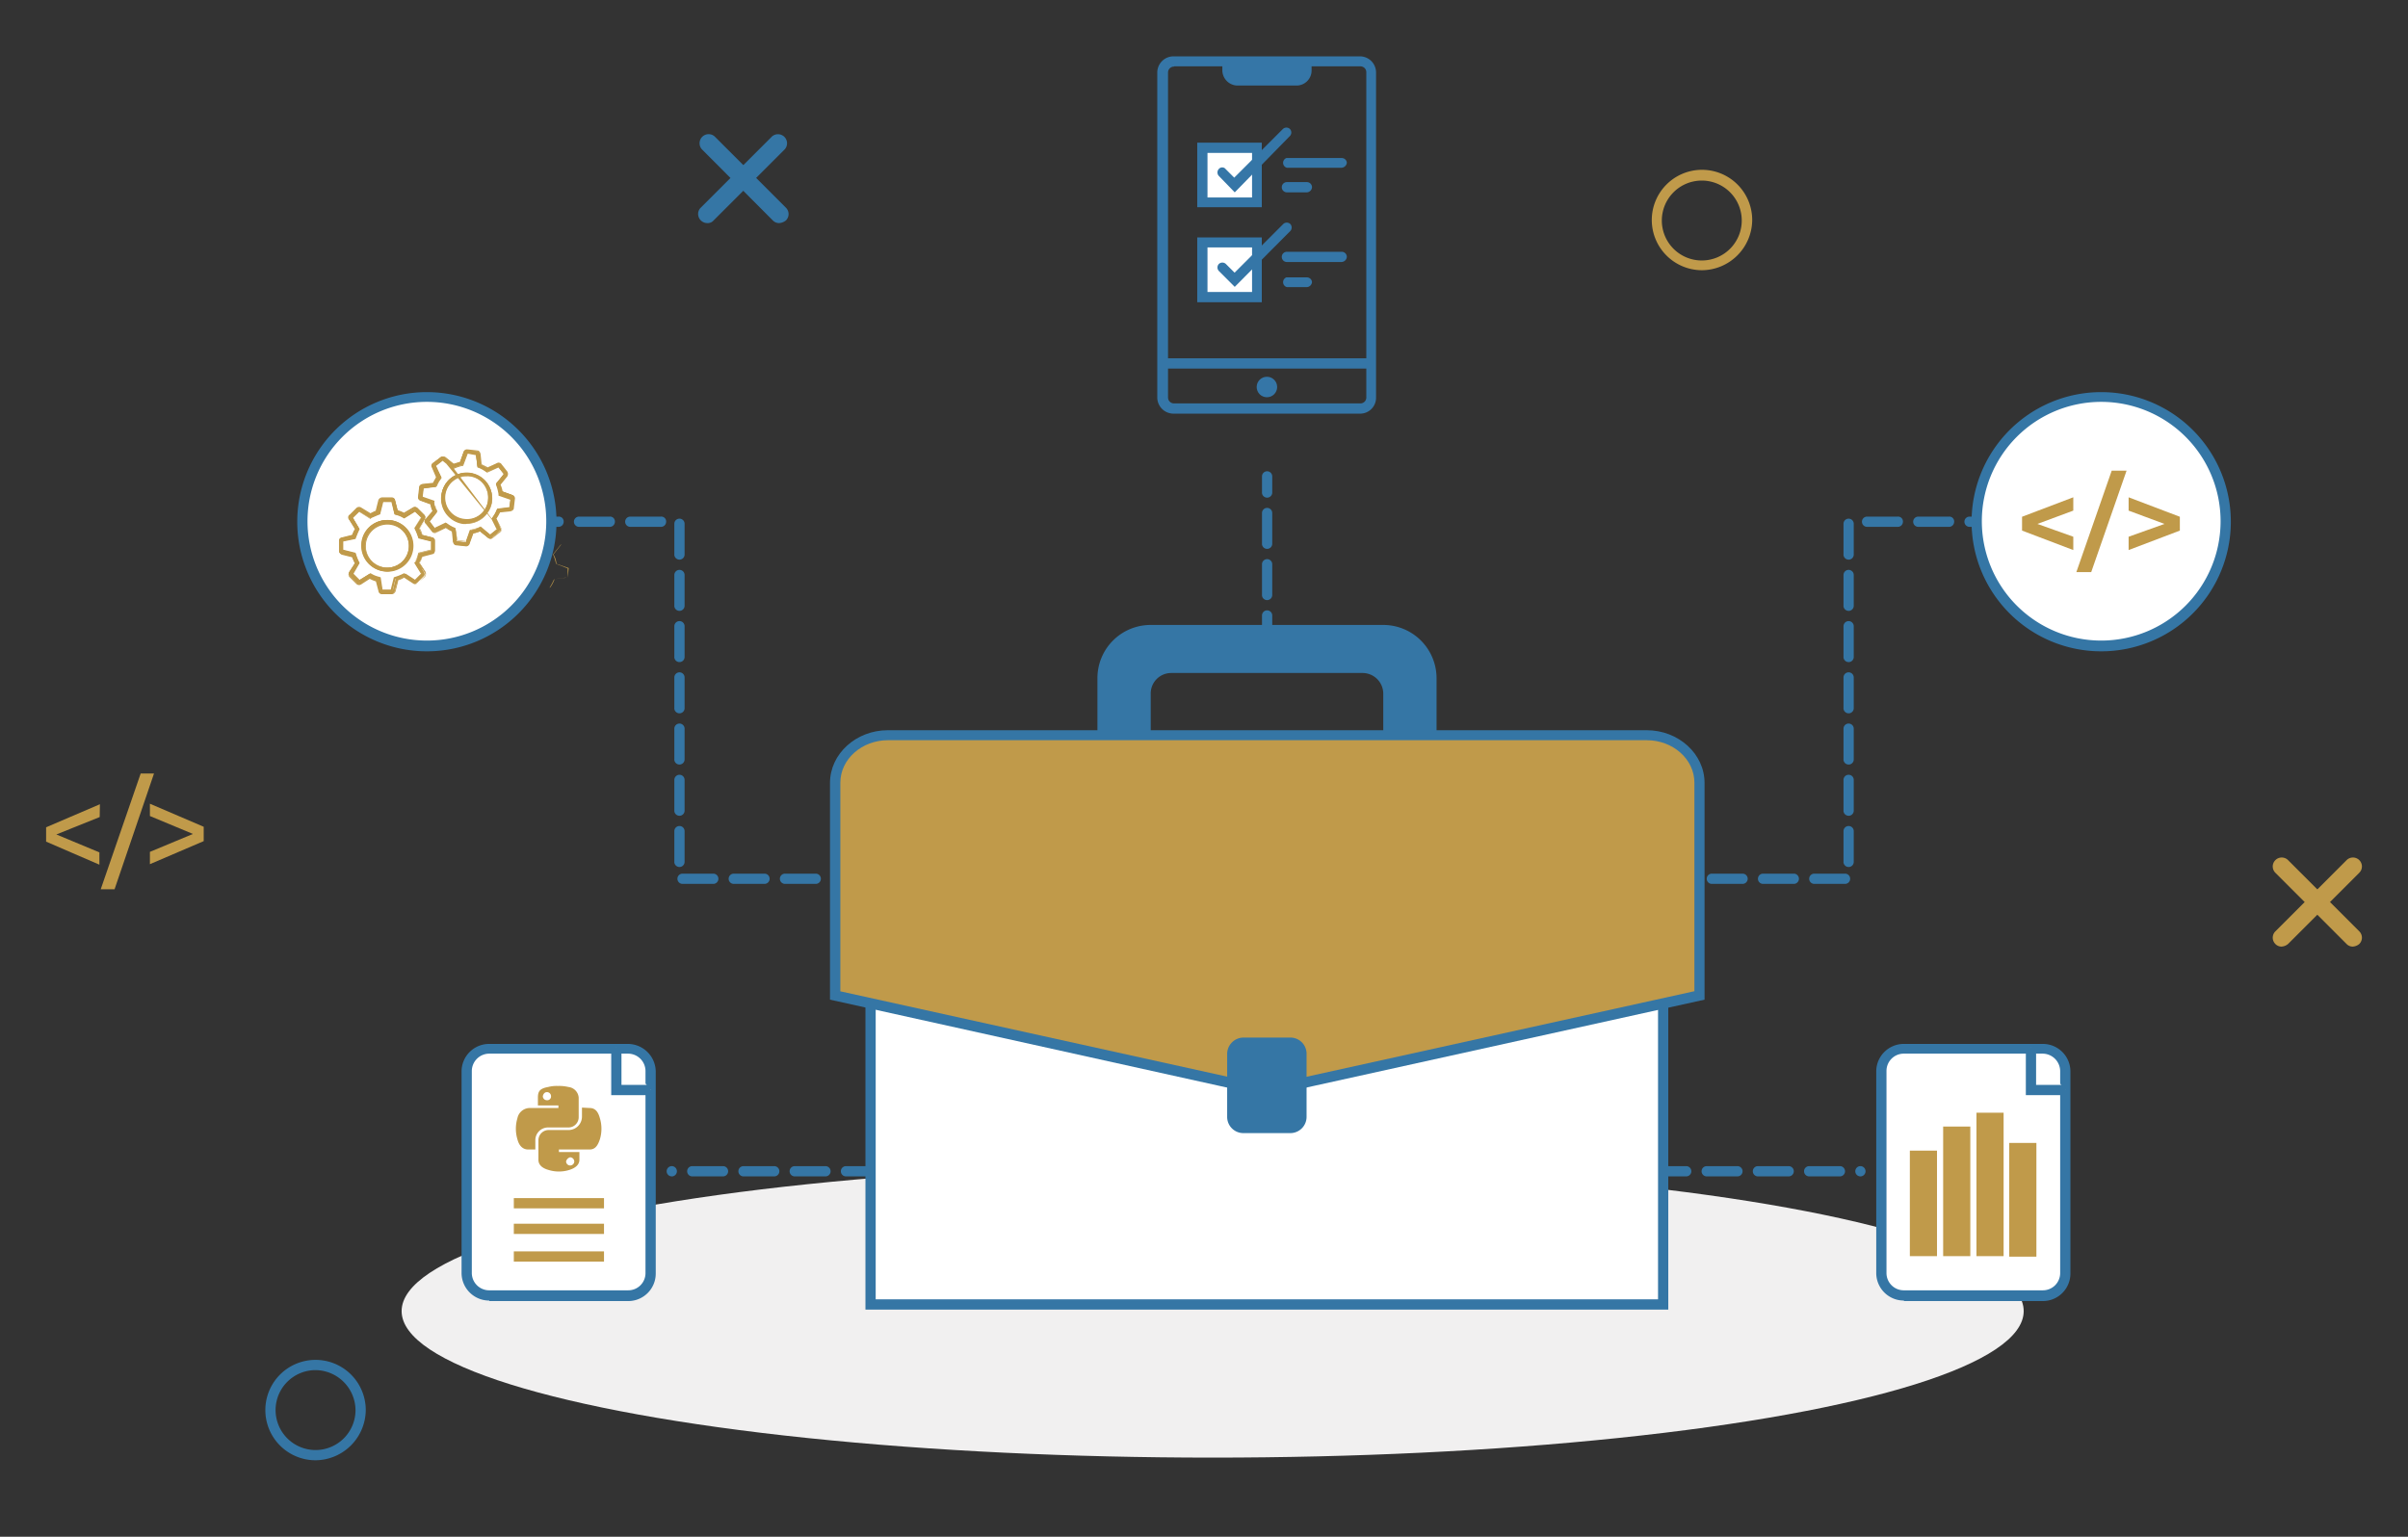 <svg id="Layer_1" data-name="Layer 1" xmlns="http://www.w3.org/2000/svg" viewBox="0 0 470 300"><rect x="0" y="0" width="470" height="300" fill="#333333" stroke="none"/><defs><style>.cls-1{fill:#f1f0f0;}.cls-2{fill:#3576a5;}.cls-3{fill:#fff;}.cls-4{fill:#c09a4a;}.cls-5{fill:#3576a7;}</style></defs><title>2</title><g id="Group_3345" data-name="Group 3345"><g id="Group_3293" data-name="Group 3293"><g id="Group_3293-2" data-name="Group 3293"><g id="Ellipse_46-2" data-name="Ellipse 46-2"><g id="Group_3292" data-name="Group 3292"><ellipse id="Ellipse_91" data-name="Ellipse 91" class="cls-1" cx="236.69" cy="255.95" rx="158.3" ry="28.6"/></g></g></g><g id="Group_3283" data-name="Group 3283"><g id="Line_51" data-name="Line 51"><path id="Path_1573" data-name="Path 1573" class="cls-2" d="M247.32,127.15a1,1,0,0,1-1-.89.2.2,0,0,1,0-.11v-6a1,1,0,0,1,2,0v6A1,1,0,0,1,247.32,127.15Zm0-10a1,1,0,0,1-1-.89.2.2,0,0,1,0-.11v-6a1,1,0,0,1,2,0v6A1,1,0,0,1,247.32,117.15Zm0-10a1,1,0,0,1-1-.89.2.2,0,0,1,0-.11v-6a1,1,0,0,1,2,0v6A1,1,0,0,1,247.32,107.15Zm0-10a1,1,0,0,1-1-.89.2.2,0,0,1,0-.11V93a1,1,0,1,1,2,0v3.2A1,1,0,0,1,247.32,97.15Z"/></g><g id="Group_3243" data-name="Group 3243"><g id="Path_79" data-name="Path 79"><path id="Path_1574" data-name="Path 1574" class="cls-3" d="M398.71,252.89h-27.1a4.44,4.44,0,0,1-4.4-4.4v-39.3a4.44,4.44,0,0,1,4.4-4.4h27.1a4.44,4.44,0,0,1,4.4,4.4v39.4A4.41,4.41,0,0,1,398.71,252.89Z"/><path id="Path_1575" data-name="Path 1575" class="cls-2" d="M371.61,253.89a5.38,5.38,0,0,1-5.4-5.36V209.19a5.38,5.38,0,0,1,5.36-5.4h27.14a5.38,5.38,0,0,1,5.4,5.36v39.44a5.38,5.38,0,0,1-5.36,5.4H371.61Zm27.1-48.2h-27.1a3.37,3.37,0,0,0-3.4,3.34v39.46a3.37,3.37,0,0,0,3.34,3.4h27.16a3.37,3.37,0,0,0,3.4-3.34V209.09A3.44,3.44,0,0,0,398.71,205.69Z"/></g><g id="Path_82" data-name="Path 82"><path id="Path_1576" data-name="Path 1576" class="cls-3" d="M396.41,204.49v8.3h6.7"/><path id="Path_1577" data-name="Path 1577" class="cls-2" d="M403.11,213.79h-7.7v-9.3h2v7.3h5.7Z"/></g></g><g id="Line_52" data-name="Line 52"><path id="Path_1578" data-name="Path 1578" class="cls-2" d="M191.12,229.65h-6a1,1,0,0,1,0-2h6a1,1,0,0,1,0,2Zm-10,0h-6a1,1,0,0,1,0-2h6a1,1,0,0,1,0,2Zm-10,0h-6a1,1,0,0,1,0-2h6a1,1,0,0,1,0,2Zm-10,0h-6a1,1,0,0,1,0-2h6a1,1,0,0,1,0,2Zm-10,0h-6a1,1,0,0,1,0-2h6a1,1,0,0,1,0,2Zm-10,0h-6a1,1,0,0,1,0-2h6a1,1,0,0,1,0,2Zm-10,0h0a1,1,0,1,1,1-1,1,1,0,0,1-.89,1Z"/></g><g id="Line_53" data-name="Line 53"><path id="Path_1579" data-name="Path 1579" class="cls-2" d="M363.12,229.65a1,1,0,0,1,0-2h0a1,1,0,0,1,0,2Zm-4,0h-6a1,1,0,0,1,0-2h6a1,1,0,0,1,0,2Zm-10,0h-6a1,1,0,0,1,0-2h6a1,1,0,0,1,0,2Zm-10,0h-6a1,1,0,0,1,0-2h6a1,1,0,0,1,0,2Zm-10,0h-6a1,1,0,0,1,0-2h6a1,1,0,0,1,0,2Zm-10,0h-6a1,1,0,0,1,0-2h6a1,1,0,0,1,0,2Zm-10,0h-6a1,1,0,0,1,0-2h6a1,1,0,0,1,0,2Z"/></g><g id="Path_1462" data-name="Path 1462"><path id="Path_1580" data-name="Path 1580" class="cls-2" d="M209.22,172.55h-6a1,1,0,1,1,0-2h6a1,1,0,0,1,0,2Zm-10,0h-6a1,1,0,1,1,0-2h6a1,1,0,0,1,0,2Zm-10,0h-6a1,1,0,1,1,0-2h6a1,1,0,0,1,0,2Zm-10,0h-6a1,1,0,1,1,0-2h6a1,1,0,0,1,0,2Zm-10,0h-6a1,1,0,1,1,0-2h6a1,1,0,0,1,0,2Zm-10,0h-6a1,1,0,1,1,0-2h6a1,1,0,0,1,0,2Zm-10,0h-6a1,1,0,1,1,0-2h6a1,1,0,0,1,0,2Zm-10,0h-6a1,1,0,1,1,0-2h6a1,1,0,0,1,0,2Zm-6.6-3.3a1,1,0,0,1-1-.89.2.2,0,0,1,0-.11v-6a1,1,0,0,1,2,0v6A1,1,0,0,1,132.62,169.25Zm0-10a1,1,0,0,1-1-.89.2.2,0,0,1,0-.11v-6a1,1,0,0,1,2,0v6A1,1,0,0,1,132.62,159.25Zm0-10a1,1,0,0,1-1-.89.2.2,0,0,1,0-.11v-6a1,1,0,0,1,2,0v6A1,1,0,0,1,132.62,149.25Zm0-10a1,1,0,0,1-1-.89.2.2,0,0,1,0-.11v-6a1,1,0,0,1,2,0v6A1,1,0,0,1,132.62,139.25Zm0-10a1,1,0,0,1-1-.89.2.2,0,0,1,0-.11v-6a1,1,0,0,1,2,0v6A1,1,0,0,1,132.62,129.25Zm0-10a1,1,0,0,1-1-.89.2.2,0,0,1,0-.11v-6a1,1,0,0,1,2,0v6a1,1,0,0,1-1,1Zm0-10a1,1,0,0,1-1-.89.2.2,0,0,1,0-.11v-6a1,1,0,0,1,2,0v6a1,1,0,0,1-1,1Zm-3.6-6.4h-6a1,1,0,0,1,0-2h6a.94.94,0,0,1,1,.88v.12a1,1,0,0,1-1,1Zm-10,0h-6a1,1,0,0,1,0-2h6a.94.94,0,0,1,1,.88v.12a1,1,0,0,1-1,1Zm-10,0h-6a1,1,0,0,1,0-2h6a.94.94,0,0,1,1,.88v.12a1,1,0,0,1-1,1Zm-10,0h-2.5a1,1,0,0,1,0-2H99a.94.94,0,0,1,1,.88v.12a1,1,0,0,1-1,1Z"/></g><g id="Ellipse_60" data-name="Ellipse 60"><circle id="Ellipse_84" data-name="Ellipse 84" class="cls-3" cx="83.32" cy="101.85" r="24.3"/><path id="Path_1581" data-name="Path 1581" class="cls-2" d="M83.32,127.15a25.3,25.3,0,1,1,25.3-25.3A25.3,25.3,0,0,1,83.32,127.15Zm0-48.7a23.3,23.3,0,1,0,23.3,23.3,23.3,23.3,0,0,0-23.3-23.3Z"/></g><g id="Path_1463" data-name="Path 1463"><path id="Path_1582" data-name="Path 1582" class="cls-2" d="M360.12,172.55h-6a1,1,0,0,1,0-2h6a1,1,0,0,1,0,2Zm-10,0h-6a1,1,0,0,1,0-2h6a1,1,0,0,1,0,2Zm-10,0h-6a1,1,0,0,1,0-2h6a1,1,0,0,1,0,2Zm-10,0h-6a1,1,0,0,1,0-2h6a1,1,0,0,1,0,2Zm-10,0h-6a1,1,0,0,1,0-2h6a1,1,0,0,1,0,2Zm-10,0h-6a1,1,0,0,1,0-2h6a1,1,0,0,1,0,2Zm-10,0h-6a1,1,0,0,1,0-2h6a1,1,0,0,1,0,2Zm-10,0h-6a1,1,0,0,1,0-2h6a1,1,0,0,1,0,2Zm70.7-3.3a1,1,0,0,1-1-.89.2.2,0,0,1,0-.11v-6a1,1,0,1,1,2,0v6a1,1,0,0,1-.89,1Zm0-10a1,1,0,0,1-1-.89.2.2,0,0,1,0-.11v-6a1,1,0,1,1,2,0v6a1,1,0,0,1-.89,1Zm0-10a1,1,0,0,1-1-.89.2.2,0,0,1,0-.11v-6a1,1,0,0,1,2,0v6a1,1,0,0,1-.89,1Zm0-10a1,1,0,0,1-1-.89.2.2,0,0,1,0-.11v-6a1,1,0,0,1,2,0v6a1,1,0,0,1-.89,1Zm0-10a1,1,0,0,1-1-.89.2.2,0,0,1,0-.11v-6a1,1,0,0,1,2,0v6a1,1,0,0,1-.89,1Zm0-10a1,1,0,0,1-1-.89.2.2,0,0,1,0-.11v-6a1,1,0,0,1,2,0v6a1,1,0,0,1-.89,1Zm0-10a1,1,0,0,1-1-.89.2.2,0,0,1,0-.11v-6a1,1,0,0,1,2,0v6a1,1,0,0,1-.89,1Zm36-6.4h-2.5a1,1,0,0,1,0-2h2.5a1,1,0,0,1,0,2Zm-6.4,0h-6a1,1,0,0,1,0-2h6a.94.94,0,0,1,1,.88v.12a1,1,0,0,1-1,1Zm-10,0h-6a1,1,0,0,1,0-2h6a.94.94,0,0,1,1,.88v.12a1,1,0,0,1-1,1Zm-10,0h-6a1,1,0,0,1,0-2h6a.94.94,0,0,1,1,.88v.12a1,1,0,0,1-1,1Z"/></g><g id="Rectangle_2666" data-name="Rectangle 2666"><rect id="Rectangle_2630" data-name="Rectangle 2630" class="cls-3" x="169.92" y="152.45" width="154.7" height="102.1"/><path id="Path_1583" data-name="Path 1583" class="cls-2" d="M325.62,255.65H168.92V151.45h156.7Zm-154.7-2h152.7V153.45H170.92Z"/></g><g id="Path_1464" data-name="Path 1464"><path id="Path_1584" data-name="Path 1584" class="cls-4" d="M162.92,194.25l84.4,18.7,84.4-18.7v-41.5c0-5.1-4.6-9.3-10.3-9.3H173.32c-5.7,0-10.3,4.2-10.3,9.3v41.5Z"/><path id="Path_1585" data-name="Path 1585" class="cls-2" d="M247.32,214h-.2L162,195.15v-42.3c0-5.7,5.1-10.3,11.3-10.3h148.1c6.2,0,11.3,4.6,11.3,10.3v42.3Zm-83.4-20.5,83.4,18.4,83.4-18.4v-40.7c0-4.6-4.2-8.3-9.3-8.3H173.32c-5.1,0-9.3,3.7-9.3,8.3v40.7Z"/></g><g id="Path_1465" data-name="Path 1465"><path id="Path_1586" data-name="Path 1586" class="cls-2" d="M270,122h-45.4a10.38,10.38,0,0,0-10.4,10.38v0h0v11.2h10.4v-8.1a4,4,0,0,1,4-4.1h37.29a4.05,4.05,0,0,1,4.1,4v.09h0v8.1h10.4v-11.2A10.4,10.4,0,0,0,270,122Z"/></g><g id="Rectangle_2667" data-name="Rectangle 2667"><path id="Path_1587" data-name="Path 1587" class="cls-2" d="M242.72,202.55h9.1a3.16,3.16,0,0,1,3.2,3.11V218a3.17,3.17,0,0,1-3.12,3.2h-9.18a3.16,3.16,0,0,1-3.2-3.12V205.75A3.21,3.21,0,0,1,242.72,202.55Z"/></g><g id="Ellipse_61" data-name="Ellipse 61"><circle id="Ellipse_85" data-name="Ellipse 85" class="cls-3" cx="410.12" cy="101.85" r="24.3"/><path id="Path_1588" data-name="Path 1588" class="cls-2" d="M410.12,127.15a25.3,25.3,0,1,1,25.3-25.3A25.3,25.3,0,0,1,410.12,127.15Zm0-48.7a23.3,23.3,0,1,0,23.3,23.3,23.3,23.3,0,0,0-23.3-23.3Z"/></g><g id="Group_3244" data-name="Group 3244"><g id="Path_1466" data-name="Path 1466"><path id="Path_1589" data-name="Path 1589" class="cls-4" d="M404.67,99.68l-7,2.6,7,2.5v2.6l-10-3.8v-2.7l10-3.8Z"/></g><g id="Path_1467" data-name="Path 1467"><path id="Path_1590" data-name="Path 1590" class="cls-4" d="M412.17,91.88h2.9l-6.9,19.8h-2.9Z"/></g><g id="Path_1468" data-name="Path 1468"><path id="Path_1591" data-name="Path 1591" class="cls-4" d="M425.47,100.88v2.7l-10,3.8v-2.6l7-2.5-7-2.6v-2.6Z"/></g></g><g id="Group_3279" data-name="Group 3279"><g id="Group_3260" data-name="Group 3260"><g id="Group_3259" data-name="Group 3259"><g id="Group_3251" data-name="Group 3251"><g id="Group_3247" data-name="Group 3247"><g id="Group_3246" data-name="Group 3246"><g id="Group_3245" data-name="Group 3245"><g id="Path_1469" data-name="Path 1469"><path id="Path_1592" data-name="Path 1592" class="cls-4" d="M76.52,115.75h-1.9a.45.45,0,0,1-.5-.4l-.5-2.1a3.37,3.37,0,0,1-1.4-.6l-1.8,1.1a.6.6,0,0,1-.7-.1l-1.3-1.3a.61.61,0,0,1-.1-.7l1.1-1.8a3.25,3.25,0,0,1-.6-1.4l-2.1-.5c-.2,0-.4-.3-.4-.5v-1.8a.45.45,0,0,1,.4-.5l2.1-.5a5.92,5.92,0,0,1,.7-1.4l-1.2-1.9a.49.49,0,0,1,.09-.69h0l1.3-1.3a.6.6,0,0,1,.7-.1l1.8,1.2c.5-.2.9-.4,1.4-.6l.5-2.1c0-.2.3-.4.5-.4h1.9a.48.48,0,0,1,.5.4l.5,2.1a3.63,3.63,0,0,1,1.4.6l1.8-1.1a.5.5,0,0,1,.69.09h0l1.3,1.3a.64.64,0,0,1,.1.7l-1.1,1.8a3.63,3.63,0,0,1,.6,1.4l2.1.5c.2,0,.4.3.4.5v1.9a.47.47,0,0,1-.4.5l-2.2.4a3.51,3.51,0,0,1-.6,1.4l1.1,1.8a.64.64,0,0,1-.1.7l-1.3,1.3a.58.58,0,0,1-.7.1l-1.8-1.2a3.49,3.49,0,0,1-1.4.6l-.5,2.1A.47.47,0,0,1,76.52,115.75Zm-4.3-3.6.1.1a7.13,7.13,0,0,0,1.6.7H74l.6,2.4a.09.09,0,0,0,.1.1h1.9a.1.1,0,0,0,.1-.1h0l.6-2.4h.1a5.69,5.69,0,0,0,1.6-.7l.1-.1,2,1.3h.1l1.3-1.3v-.1l-1.3-2,.1-.1a8.17,8.17,0,0,0,.7-1.6v-.1l2.3-.6a.1.1,0,0,0,.1-.1h0v-1.9a.11.11,0,0,0-.1-.1h0l-2.4-.6v-.1a6,6,0,0,0-.7-1.6l-.1-.1,1.3-2.1V101h0l-1.3-1.3H81L79,101l-.1-.1a4.63,4.63,0,0,0-1.6-.6h-.1l-.6-2.3a.11.11,0,0,0-.1-.1h-1.9a.1.1,0,0,0-.1.1h0l-.5,2.3h-.1a10.23,10.23,0,0,0-1.5.7h-.2l-2.1-1.3H70l-1.3,1.3c-.1.1-.1.1,0,.1h0l1.3,2.1-.1.2a9.29,9.29,0,0,0-.7,1.5v.1l-2.3.6a.1.1,0,0,0-.1.1h0v1.9a.09.09,0,0,0,.1.1h0l2.3.5v.1a5.2,5.2,0,0,0,.7,1.6l.1.1-1.3,2v.1h0l1.3,1.3h.1Zm3.3-.8a4.79,4.79,0,0,1-4.8-4.8h0a4.87,4.87,0,0,1,4.8-4.8,4.8,4.8,0,0,1,4.8,4.8h0a4.78,4.78,0,0,1-4.7,4.8Zm0-9.2a4.4,4.4,0,1,0,0,8.8,4.35,4.35,0,0,0,4.4-4.3v-.1a4.39,4.39,0,0,0-4.35-4.4Z"/></g></g></g></g><g id="Group_3250" data-name="Group 3250"><g id="Group_3249" data-name="Group 3249"><g id="Group_3248" data-name="Group 3248"><g id="Path_1470" data-name="Path 1470"><path id="Path_1593" data-name="Path 1593" class="cls-4" d="M76.5,115.84H74.6a.56.56,0,0,1-.6-.5l-.5-2a3.23,3.23,0,0,1-1.3-.6l-1.8,1.1a.61.61,0,0,1-.8-.1l-1.3-1.3a.6.6,0,0,1-.1-.8l1.1-1.7c-.2-.4-.4-.9-.6-1.3l-2-.5a.64.64,0,0,1-.5-.6v-1.9a.55.55,0,0,1,.5-.6l2-.5c.3-.5.4-.9.7-1.3l-1.2-1.8a.6.6,0,0,1,.1-.8l1.3-1.3a.61.61,0,0,1,.8-.1l1.8,1.1a8.51,8.51,0,0,1,1.3-.5l.5-2.1a.62.62,0,0,1,.6-.5h1.9a.55.55,0,0,1,.6.5l.5,2a4.79,4.79,0,0,1,1.3.5l1.8-1.1a.59.59,0,0,1,.8.1l1.3,1.3a.61.61,0,0,1,.1.8l-1.1,1.8c.2.4.4.9.6,1.3l2,.5a.63.63,0,0,1,.5.6v1.9a.57.57,0,0,1-.5.6l-2,.5a3.22,3.22,0,0,1-.6,1.3l1.1,1.7a.61.61,0,0,1-.1.8l-1.3,1.3a.61.61,0,0,1-.8.1l-1.8-1.1c-.4.2-.9.4-1.3.6l-.5,2Q77,115.84,76.5,115.84Zm-4.3-3.3h0a5.8,5.8,0,0,0,1.4.6h.1l.5,2.1c0,.2.2.4.4.3h1.9c.2,0,.4-.1.4-.3l.5-2.2h.1a3.63,3.63,0,0,0,1.4-.6H79l1.9,1.2c.2.1.4.1.5-.1l1.3-1.3c.2-.1.2-.4.1-.6l-1.3-1.7v-.1c.2-.4.4-.9.6-1.4v-.1l2.1-.5a.45.45,0,0,0,.4-.4v-1.8c0-.2-.1-.4-.3-.4l-2.2-.5v-.1a3.51,3.51,0,0,0-.6-1.4v-.1l1.2-1.9c.1-.2.1-.4-.1-.5l-1.3-1.3c-.1-.2-.4-.2-.6-.1l-1.9,1.1h-.1c-.4-.2-.9-.4-1.4-.6h-.1l-.5-2.1a.43.43,0,0,0-.4-.4H74.4c-.2,0-.4.1-.4.3l-.3,2.3h-.1c-.4.2-.9.4-1.3.6h-.1l-1.9-1.1c-.2-.2-.4-.1-.6,0l-1.2,1.3a.46.46,0,0,0-.1.6l1.2,2v.1a2.18,2.18,0,0,0-.6,1.2v.1l-2.2.5a.41.41,0,0,0-.4.4v1.9c0,.2.1.4.3.4l2.2.5v.1a3.49,3.49,0,0,0,.6,1.4v.1l-1.2,1.8a.46.46,0,0,0,.1.6l1.3,1.3a.35.35,0,0,0,.48.11h0Zm4.3,2.9H74.6a.22.22,0,0,1-.2-.2l-.5-2.3h-.1a8.17,8.17,0,0,1-1.6-.7h-.1l-2,1.2c-.1.1-.2,0-.3,0l-1.3-1.3c-.1-.1-.1-.1,0-.2l1.2-2v-.1a8.09,8.09,0,0,1-.7-1.6v-.1l-2.3-.5c-.1,0-.1-.1-.1-.2v-1.8a.21.21,0,0,1,.2-.2l2.3-.5v-.1a9.29,9.29,0,0,1,.7-1.5v-.1l-1.2-2.1a.14.14,0,0,1,0-.2h0l1.3-1.3c.1-.1.2-.1.2,0l2.1,1.3h.1a9.29,9.29,0,0,1,1.5-.7h.1l.5-2.3c0-.1.1-.2.2-.1h1.9a.21.21,0,0,1,.2.2l.5,2.3h.1c.6.2,1.1.4,1.6.6H79l2-1.2c.1-.1.2-.1.2,0h0l1.2,1.2a.19.19,0,0,1,0,.26s0,0,0,0l-1.2,2v.1a7.61,7.61,0,0,1,.7,1.6v.1l2.3.5c.1,0,.1.1.1.2v1.9a.22.22,0,0,1-.2.2l-2.3.5v.1a8.09,8.09,0,0,1-.7,1.6v.1l1.2,2a.19.19,0,0,1,0,.26l0,0-1.2,1c-.1.1-.2.1-.2,0l-2-1.3h-.1a8.44,8.44,0,0,1-1.6.7h-.1l-.5,2.3C76.6,115.34,76.6,115.44,76.5,115.44Zm-1.9-.2h1.8l.6-2.4.2-.1a10.2,10.2,0,0,0,1.5-.6l.2-.1H79l2,1.3h0l1.3-1.3h0l-1.3-2.1.1-.2a4.86,4.86,0,0,0,.6-1.5l.1-.2,2.4-.6v-1.8l-2.4-.6-.1-.2a9.78,9.78,0,0,0-.6-1.5l-.1-.2,1.3-2.1L81,99.74,78.9,101l-.2-.1a4.54,4.54,0,0,0-1.5-.6l-.2-.1-.5-2.3H74.7l-.6,2.4h-.2a9.29,9.29,0,0,0-1.5.7l-.2.1-2.1-1.3h0L68.8,101h0l1.3,2.2-.1.2a5,5,0,0,0-.6,1.5l-.1.1-2.4.6v1.8l2.4.6.1.2a9.58,9.58,0,0,0,.6,1.5l.1.2L68.8,112h0l1.3,1.3,2.1-1.3.2.1a5,5,0,0,0,1.5.6l.2.1Zm.9-3.7a5,5,0,0,1-5-5,4.94,4.94,0,0,1,4.9-5,.17.17,0,0,1,.1,0,5,5,0,0,1,5,5h0a5,5,0,0,1-4.8,5Zm0-9.7a4.7,4.7,0,1,0,4.7,4.8v-.1a4.57,4.57,0,0,0-4.44-4.7A1.13,1.13,0,0,0,75.5,101.84Zm0,9.2a4.5,4.5,0,1,1,4.5-4.5h0a4.37,4.37,0,0,1-4.22,4.5Zm0-8.8a4.3,4.3,0,1,0,4.3,4.4v-.1a4.26,4.26,0,0,0-4.24-4.3Z"/></g></g></g></g></g><g id="Group_3258" data-name="Group 3258"><g id="Group_3254" data-name="Group 3254"><g id="Group_3253" data-name="Group 3253"><g id="Group_3252" data-name="Group 3252"><g id="Path_1471" data-name="Path 1471"><path id="Path_1594" data-name="Path 1594" class="cls-4" d="M76.49,115.82h-1.9a.55.55,0,0,1-.6-.5l-.5-2a3,3,0,0,1-1.3-.6l-1.8,1.2a.6.6,0,0,1-.8-.1l-1.3-1.3a.75.75,0,0,1-.1-.9l1.1-1.7c-.2-.4-.4-.9-.6-1.3l-2-.5a.62.62,0,0,1-.5-.6v-1.9a.55.55,0,0,1,.5-.6l2-.5c.3-.4.4-.9.7-1.3l-1.2-1.8a.61.61,0,0,1,.1-.8l1.3-1.3a.62.62,0,0,1,.8-.1l1.8,1.1a11.27,11.27,0,0,1,1.3-.5l.5-2.1a.63.63,0,0,1,.6-.5h1.9a.57.57,0,0,1,.6.5l.5,2a5.55,5.55,0,0,1,1.3.5l1.7-1.1a.61.61,0,0,1,.8.1l1.3,1.3a.64.64,0,0,1,.1.8l-1.1,1.8c.2.4.4.9.6,1.3l2,.5a.64.64,0,0,1,.5.6v1.9a.56.56,0,0,1-.5.6l-2,.5a3.23,3.23,0,0,1-.6,1.3l1.1,1.7a.61.61,0,0,1-.1.8l-1.3,1.3a.6.6,0,0,1-.8.1l-1.8-1.1c-.4.2-.9.4-1.3.6l-.5,2C77,115.62,76.79,115.82,76.49,115.82Zm-4.3-3.3h0a4.46,4.46,0,0,0,1.5.6h.1l.5,2.1c0,.2.2.3.4.3h1.9c.2,0,.4-.1.4-.3l.5-2.2h.1a3.49,3.49,0,0,0,1.4-.6h.1l1.9,1.2c.2.1.4.1.5-.1l1.3-1.3c.2-.1.2-.4.1-.6l-1.4-1.7v-.1c.2-.4.4-.9.6-1.4v-.1l2.1-.5c.2,0,.4-.2.3-.4v-1.8c0-.2-.1-.4-.3-.4l-2.2-.5v-.1a3.63,3.63,0,0,0-.6-1.4v-.1l1.2-1.9c.1-.2.1-.4-.1-.5l-1.3-1.3a.36.36,0,0,0-.48-.11h0l-1.9,1.2h-.1c-.4-.2-.9-.4-1.4-.6h-.1l-.5-2.1c0-.2-.2-.3-.4-.3h-1.9c-.2,0-.4.1-.4.3l-.3,2.2h-.1a3.86,3.86,0,0,0-1.3.6h-.1l-1.9-1.2c-.2-.1-.4-.1-.5.1l-1.3,1.2a.46.46,0,0,0-.1.6l1.2,2v.1a11.19,11.19,0,0,0-.6,1.2v.1l-2.2.5c-.2,0-.3.2-.3.4v1.9c0,.2.1.4.3.4l2.2.5v.1a3.25,3.25,0,0,0,.6,1.4v.1l-1.2,1.9c-.1.2-.1.4.1.5l1.3,1.3c.1.1.4.2.5.1Zm4.3,2.9h-1.9a.21.21,0,0,1-.2-.2l-.5-2.3h-.1a7.13,7.13,0,0,1-1.6-.7h-.1l-2,1.2c-.1.1-.2,0-.3,0l-1.3-1.3a.26.26,0,0,1-.1-.2h0l1.2-2v-.1a7.13,7.13,0,0,1-.7-1.6v-.1l-2.3-.5a.21.21,0,0,1-.2-.2v-1.8a.21.21,0,0,1,.2-.2l2.6-.5v-.1a9.29,9.29,0,0,1,.7-1.5v-.1l-1.3-2a.18.18,0,0,1,0-.26l0,0h0l1.3-1.3a.18.18,0,0,1,.26,0l0,0,2.1,1.3h.1a10.23,10.23,0,0,1,1.5-.7H74l.5-2.3a.21.21,0,0,1,.2-.2h1.9a.22.22,0,0,1,.2.2l.5,2.3h.1c.6.2,1.1.4,1.6.6h.1l2-1.2a.19.19,0,0,1,.26,0l0,0h0l1.1,1.3a.18.18,0,0,1,0,.26l0,0-1.2,2v.1a8.44,8.44,0,0,1,.7,1.6v.1l2.3.5a.22.22,0,0,1,.2.2v1.9a.22.22,0,0,1-.2.2l-2.3.5v.1a8.17,8.17,0,0,1-.7,1.6v.1l1.2,1.9c.1.2,0,.2,0,.3l-1.3,1.3a.19.19,0,0,1-.27,0l0,0-2-1.3h-.1a7.55,7.55,0,0,1-1.6.7h-.1l-.5,2.3C76.69,115.32,76.59,115.42,76.49,115.42Zm-1.9-.2h1.8l.6-2.4.2-.1a9.58,9.58,0,0,0,1.5-.6l.2-.1,2.1,1.3,1.3-1.3h0l-1.3-2.1.1-.2a5,5,0,0,0,.6-1.5l.1-.2,2.4-.6v-1.8l-2.4-.6-.1-.1a10.2,10.2,0,0,0-.6-1.5l-.1-.2,1.3-2.1L81,99.82l-2.1,1.3-.2-.1a4.86,4.86,0,0,0-1.5-.6l-.2-.1-.5-2.4h-1.8l-.6,2.4-.2.1-1.5.6-.1.1-2.2-1.3-1.3,1.2,1.3,2.2-.1.2-.6,1.5-.1.2-2.4.5v1.8l2.4.6.1.2a8.1,8.1,0,0,0,.6,1.5l.1.2-1.3,2.1,1.3,1.3,2.1-1.3.2.1a4.46,4.46,0,0,0,1.5.6l.2.1Zm1-3.7a5,5,0,1,1,5-5h0A5.08,5.08,0,0,1,75.59,111.52Zm0-9.7a4.7,4.7,0,0,0-.1,9.4h0a4.6,4.6,0,0,0,4.69-4.52v-.18a4.56,4.56,0,0,0-4.4-4.7Zm0,9.2a4.5,4.5,0,1,1,4.5-4.5,4.4,4.4,0,0,1-4.3,4.5h-.2Zm0-8.8a4.3,4.3,0,1,0,4.3,4.4v-.1A4.48,4.48,0,0,0,75.59,102.22Z"/></g></g></g></g><g id="Group_3257" data-name="Group 3257"><g id="Group_3256" data-name="Group 3256"><g id="Group_3255" data-name="Group 3255"><g id="Path_1472" data-name="Path 1472"><path id="Path_1595" data-name="Path 1595" class="cls-4" d="M76.47,116h-1.9a.68.68,0,0,1-.7-.6l-.5-1.9a7.06,7.06,0,0,1-1.2-.5l-1.7,1.1a.75.75,0,0,1-.9-.1l-1.3-1.3a.75.75,0,0,1-.1-1l1.1-1.7a6,6,0,0,1-.5-1.2l-2-.5a.87.87,0,0,1-.6-.7v-2a.66.66,0,0,1,.6-.7l2-.5a3.33,3.33,0,0,1,.5-1.1l-1.1-1.8a.69.69,0,0,1,0-1l.06,0,1.3-1.3a.76.76,0,0,1,1-.1l1.8,1.1a7.77,7.77,0,0,1,1-.5l.5-2a.85.85,0,0,1,.7-.6h1.9a.66.66,0,0,1,.7.6l.5,1.9a5.74,5.74,0,0,1,1.2.5l1.7-1a.76.76,0,0,1,1,.1l1.3,1.3a.91.91,0,0,1,.1,1l-1.1,1.7a5.74,5.74,0,0,1,.5,1.2l2,.5c.3,0,.6.4.6.7v1.9a.68.68,0,0,1-.6.7l-1.9.5a6,6,0,0,1-.5,1.2l1.1,1.7a.91.91,0,0,1-.1,1l-1.4,1.2a.64.64,0,0,1-.89.11h0l-1.7-1.1a7.06,7.06,0,0,1-1.2.5l-.5,2A.85.85,0,0,1,76.47,116Zm-4.3-3.3h0a9.08,9.08,0,0,0,1.4.6h.1l.5,2.1c0,.3.3.4.5.4h1.9a.47.47,0,0,0,.5-.4l.5-2.1h.1a5.55,5.55,0,0,0,1.3-.5h.1l1.8,1.1a.64.64,0,0,0,.7-.1l1.3-1.3a.61.61,0,0,0,.1-.7l-1.1-1.8v-.1a5.14,5.14,0,0,0,.5-1.3v-.1l2.1-.5a.55.55,0,0,0,.5-.5v-1.9a.46.46,0,0,0-.4-.5l-2.1-.5v-.1a4.87,4.87,0,0,0-.5-1.3v-.1l1.1-1.8c-.1-.2-.2-.5-.4-.6l-1.3-1.3a.5.5,0,0,0-.69-.11h0l-1.8,1.1h-.1a6.84,6.84,0,0,0-1.3-.5h-.1l-.4-2.1a.53.53,0,0,0-.5-.5h-1.9a.45.45,0,0,0-.5.4l-.5,2.2h-.1a5.74,5.74,0,0,0-1.2.5h-.1l-1.8-1.1a.48.48,0,0,0-.69.09h0l-1.3,1.3c-.2.1-.2.4-.1.7l1.2,1.9v.1a3.79,3.79,0,0,0-.6,1.1v.1l-2.1.5a.53.53,0,0,0-.5.5v1.9a.46.46,0,0,0,.4.5l2.1.5v.1a4.79,4.79,0,0,0,.5,1.3v.1l-1.1,1.8a.49.49,0,0,0,.09.69h0l1.3,1.3a.64.64,0,0,0,.7.1Zm4.3,3h-1.9a.47.47,0,0,1-.5-.4l-.5-2.1a3.57,3.57,0,0,1-1.4-.6h0l-1.8,1.2a.64.64,0,0,1-.7-.1l-1.3-1.3a.61.61,0,0,1-.1-.7l1.1-1.8h0a3.49,3.49,0,0,1-.6-1.4h0l-2.1-.5c-.2,0-.4-.3-.4-.5v-1.9a.45.45,0,0,1,.4-.5l2.1-.5c.2-.5.4-.9.6-1.3h0l-1-1.9c-.2-.3-.2-.5,0-.7l1.3-1.3a.61.61,0,0,1,.7-.1l1.9,1.2h0c.4-.2.9-.4,1.3-.6h0l.5-2.1c0-.2.3-.4.5-.4h1.9a.45.45,0,0,1,.5.4l.5,2.1a3.49,3.49,0,0,1,1.4.6h0l1.8-1.1a.48.48,0,0,1,.69.09h0l1.3,1.3a.61.61,0,0,1,.1.7l-1.1,1.8h0a3.51,3.51,0,0,1,.6,1.4h0l2.1.5c.2,0,.4.3.4.5v1.9a.46.46,0,0,1-.4.5l-2.1.5a3.63,3.63,0,0,1-.6,1.4h0l1.1,1.8a.61.61,0,0,1-.1.7l-1.3,1.3a.49.49,0,0,1-.6.1l-1.8-1.2h0a3.63,3.63,0,0,1-1.4.6h0l-.6,2C77,115.61,76.67,115.71,76.47,115.71Zm-4.3-3.3.1.1c.4.2.9.4,1.4.6h.1l.5,2.2a.32.32,0,0,0,.3.3h1.9c.1,0,.3-.1.3-.2l.5-2.2h.1a4.46,4.46,0,0,0,1.4-.6l.1-.1,1.9,1.2a.25.25,0,0,0,.35,0,.22.22,0,0,0,0-.08l1.3-1.3a.3.3,0,0,0,0-.4l-1.2-1.9.1-.1c.2-.4.4-.9.6-1.4v-.1l2.2-.5a.27.27,0,0,0,.3-.23v-2.07c0-.1-.1-.3-.2-.3l-2.2-.5v-.1a4.15,4.15,0,0,0-.6-1.4l-.1-.1,1.2-1.9a.25.25,0,0,0,0-.35.14.14,0,0,0-.08,0l-1.3-1.3c-.1-.1-.3-.2-.4-.1h0l-1.9,1.2-.1-.1c-.4-.2-.9-.4-1.4-.6h-.1l-.5-2.2a.31.31,0,0,0-.3-.3h-1.9c-.1,0-.3.1-.3.2l-.5,2.4h-.1a4.8,4.8,0,0,0-1.3.6h-.1l-2-1.2a.28.28,0,0,0-.4,0h0a.28.28,0,0,1,.4,0l2,1.2h0a9.29,9.29,0,0,1,1.5-.7h0l.5-2.2c0-.1.2-.2.3-.2h1.9a.27.27,0,0,1,.3.22v.08l.5,2.2a7.33,7.33,0,0,1,1.6.7h0l1.9-1.2a.28.28,0,0,1,.4,0h0l1.4,1.2a.62.62,0,0,1,.1.4l-1.2,1.9a7.61,7.61,0,0,1,.7,1.6h0l2.2.5c.1,0,.2.2.2.3v1.9a.27.27,0,0,1-.23.3h-.07l-2.2.5a8.09,8.09,0,0,1-.7,1.6h0l1.2,1.9a.47.47,0,0,1,0,.4l-1.3,1.3a.63.63,0,0,1-.4.1l-1.9-1.2a8.44,8.44,0,0,1-1.6.7h0l-.5,2.2c0,.1-.2.2-.3.2h-1.9c-.1,0-.3-.1-.3-.2l-.5-2.2a4.49,4.49,0,0,1-1.7-.6h0l-1.9,1.2a.3.3,0,0,1-.4,0l-1.3-1.3a.58.58,0,0,1-.1-.4h0l1.2-1.9a8.09,8.09,0,0,1-.7-1.6h0l-2.2-.6c-.1,0-.2-.2-.2-.3v-1.9a.26.26,0,0,1,.22-.3.11.11,0,0,1,.08,0l2.2-.5a10.23,10.23,0,0,1,.7-1.5h0l-1.2-2a.34.34,0,0,1,0-.47l0,0h0l1.3-1.3h0l-1.3,1.3c-.1.1-.2.3-.1.4l1.2,2v.2c-.2.4-.4.8-.6,1.3v.1l-2.2.5a.31.31,0,0,0-.3.3v1.9c0,.1.1.3.2.3l2.2.5v.1a4.24,4.24,0,0,0,.6,1.4l.1.1-1.2,1.9a.3.3,0,0,0,0,.4h0l1.3,1.3a.3.3,0,0,0,.4,0Zm0-.3.1.1a8.17,8.17,0,0,0,1.6.7H74l.6,2.3a.1.1,0,0,0,.1.1h1.9a.11.11,0,0,0,.1-.1h0l.6-2.4h.1a5.72,5.72,0,0,0,1.6-.7l.1-.1h.1l2,1.3h.1l.7-.7v-.1l-1,.9-2.1-1.3-.1.1a11.38,11.38,0,0,1-1.5.7h-.1l-.6,2.4h-2l-.6-2.4h-.1a4.21,4.21,0,0,1-1.5-.7l-.2-.1-2.1,1.3h.1Zm2.5,3h1.6l.6-2.4.3-.1a9.78,9.78,0,0,0,1.5-.6l.2-.1,2.1,1.3,1.2-1.2-1.3-2.1.1-.2a4.86,4.86,0,0,0,.6-1.5l.1-.3,2.4-.6v-1.6l-2.4-.6-.1-.3a9.78,9.78,0,0,0-.6-1.5l-.1-.2,1.3-2.1L81,99.91l-2.1,1.3-.2-.1a4.54,4.54,0,0,0-1.5-.6l-.2-.1-.6-2.4h-1.6l-.6,2.4-.3.1c-.5.2-.9.4-1.4.6l-.2.2-2.2-1.4-1.2,1.2,1.3,2.2-.1.2c-.2.4-.4.9-.6,1.4l-.1.3-2.4.5v1.6l2.4.6.1.3a10.66,10.66,0,0,0,.6,1.5l.1.2L69,112l1.2,1.2,2.1-1.3.2.1a5,5,0,0,0,1.5.6l.3.1Zm-4.8-15.3-1.2,1.2c-.1.1,0,.1,0,.1l1.3,2.2-.1.1a9.78,9.78,0,0,0-.6,1.5v.1l-2.4.5a.09.09,0,0,0-.1.1h0v1.9a.1.1,0,0,0,.1.1h0l2.4.6v.1a4.63,4.63,0,0,0,.6,1.5l.1.1-1.3,2v.1l1.3,1.4h.1l-1.4-1.4,1.3-2.1-.1-.1a10.74,10.74,0,0,1-.7-1.5v-.1l-2.4-.6v-2l2.4-.6v-.1a9,9,0,0,1,.8-1.5v-.2l-1.3-2.1h0Zm12.5,12.3-.6.6.6-.6s.1,0,0-.1l-1.3-2,.1-.1a8.09,8.09,0,0,0,.7-1.6v-.1l2.3-.6a.11.11,0,0,0,.1-.1h0v-1.9a.1.1,0,0,0-.1-.1h0l-2.4-.6v-.1a5.45,5.45,0,0,0-.7-1.6l-.1-.1,1.3-2V101l-1.3,2.1.1.1a10.23,10.23,0,0,1,.7,1.5v.1l2.4.6v2l-2.4.6v.1a4.21,4.21,0,0,1-.7,1.5l-.1.1ZM81,99.71l1.4,1.4V101L81,99.71c.1,0,0-.1,0,0l-2.1,1.3-.1-.1a4.2,4.2,0,0,0-1.6-.6h-.1l-.6-2.3c.1-.2,0-.2,0-.2h-1.9a.09.09,0,0,0-.1.1h0l-.5,2.3h-.1a9.29,9.29,0,0,0-1.5.7l-.1.1-2.2-1.3H70l.1.1,2.1,1.3.1-.1a9.29,9.29,0,0,1,1.5-.7h.1l.7-2.5h2l.6,2.4h.1a9.36,9.36,0,0,1,1.6.6l.1.1Zm-5.4,11.9a5.05,5.05,0,1,1,.1,0Zm0-9.9a5,5,0,0,0-5,4.8,4.83,4.83,0,0,0,4.74,4.9h.16a4.89,4.89,0,0,0,4.9-4.8v-.1a4.8,4.8,0,0,0-4.8-4.8Zm0,9.7a4.8,4.8,0,0,1-4.8-4.8h0a4.86,4.86,0,0,1,4.8-4.8,4.8,4.8,0,0,1,4.8,4.8h0a4.8,4.8,0,0,1-4.8,4.8Zm0-9.5a4.67,4.67,0,0,0-4.7,4.6,4.6,4.6,0,1,0,9.2.1h0v-.1a4.5,4.5,0,0,0-4.4-4.6Zm0,9.3a4.6,4.6,0,0,1-4.6-4.58v0a4.67,4.67,0,0,1,4.6-4.7,4.59,4.59,0,0,1,4.6,4.57v0h0A4.68,4.68,0,0,1,75.57,111.21Zm0-9.1a4.45,4.45,0,1,0-.1,8.9h.1a4.36,4.36,0,0,0,4.4-4.3v-.1A4.46,4.46,0,0,0,75.57,102.11Zm0,8.8a4.38,4.38,0,1,1,.05,0Zm0-8.5a4.2,4.2,0,1,0,0,8.4h0a4.14,4.14,0,0,0,4.2-4.08v-.12a4.16,4.16,0,0,0-4.12-4.2Z"/></g></g></g></g></g></g></g><g id="Group_3261" data-name="Group 3261"><g id="Path_1473" data-name="Path 1473"><path id="Path_1596" data-name="Path 1596" class="cls-4" d="M75.58,111.32a4.7,4.7,0,1,1,4.7-4.7h0A4.82,4.82,0,0,1,75.58,111.32Zm0-9.3a4.64,4.64,0,0,0-4.5,4.6,4.45,4.45,0,0,0,8.9,0v-.1a4.4,4.4,0,0,0-4.3-4.5Z"/></g><g id="Path_1474" data-name="Path 1474"><path id="Path_1597" data-name="Path 1597" class="cls-4" d="M75.58,111.42a4.8,4.8,0,0,1-4.8-4.8,4.8,4.8,0,1,1,9.6,0h0a4.77,4.77,0,0,1-4.7,4.8Zm0-9.5a4.68,4.68,0,0,0-4.7,4.6,4.6,4.6,0,0,0,4.58,4.6h0a4.56,4.56,0,0,0,4.6-4.5v-.1a4.5,4.5,0,0,0-4.4-4.6Zm0,9.2a4.65,4.65,0,0,1-4.6-4.6,4.6,4.6,0,0,1,4.58-4.6h0a4.65,4.65,0,0,1,4.6,4.6,4.59,4.59,0,0,1-4.57,4.6Zm0-9a4.47,4.47,0,0,0-4.5,4.4,4.4,4.4,0,0,0,4.4,4.4h.1a4.35,4.35,0,0,0,4.4-4.3v-.1A4.44,4.44,0,0,0,75.58,102.12Z"/></g></g><g id="Group_3277" data-name="Group 3277"><g id="Group_3276" data-name="Group 3276"><g id="Group_3268" data-name="Group 3268"><g id="Group_3264" data-name="Group 3264"><g id="Group_3263" data-name="Group 3263"><g id="Group_3262" data-name="Group 3262"><g id="Path_1475" data-name="Path 1475"><path id="Path_1598" data-name="Path 1598" class="cls-4" d="M90.89,106.4l-1.8-.2a.47.47,0,0,1-.5-.44v-.06l-.2-2.1a5.49,5.49,0,0,1-1.3-.8l-1.9.9a.67.67,0,0,1-.7-.2l-1.1-1.4a.48.48,0,0,1,0-.68v0l1.3-1.6a8.28,8.28,0,0,1-.4-1.5l-2-.7a.69.69,0,0,1-.4-.6l.2-1.8a.49.49,0,0,1,.45-.5h0l2.1-.2c.2-.4.5-.9.7-1.3l-.9-2a.49.49,0,0,1,.08-.68l0,0L86,89.4a.49.49,0,0,1,.69,0h0l1.8,1.4a7.7,7.7,0,0,1,1.4-.4l.7-2a.7.7,0,0,1,.6-.4l1.8.2a.48.48,0,0,1,.5.45v0l.2,2.1a5.61,5.61,0,0,1,1.3.7l1.9-.9a.64.64,0,0,1,.8.2l1.1,1.4a.49.49,0,0,1,0,.69h0l-1.3,1.6a7.91,7.91,0,0,1,.4,1.5l2,.7a.67.67,0,0,1,.4.6l-.2,1.8a.46.46,0,0,1-.44.5.06.06,0,0,1-.06,0l-2.1.3a5.12,5.12,0,0,1-.8,1.3l.9,1.9a.66.66,0,0,1-.2.7L96,104.9a.47.47,0,0,1-.68,0l0,0-1.7-1.4a7.72,7.72,0,0,1-1.5.4l-.7,2a.46.46,0,0,1-.43.5ZM87,102.3l.1.1a5.17,5.17,0,0,0,1.5.8h.1l.3,2.4a.1.1,0,0,0,.1.1h0l1.8.2a.09.09,0,0,0,.1-.1h0l.8-2.3h.1a4.27,4.27,0,0,0,1.6-.5l.1-.1,1.9,1.5h.1l1.5-1.2v-.1l-1-2.1.1-.1a5,5,0,0,0,.8-1.5v-.1l2.4-.3a.09.09,0,0,0,.1-.1h0l.2-1.8a.1.1,0,0,0-.1-.1h0l-2.1-.7v-.1a4.33,4.33,0,0,0-.5-1.6v-.1l1.5-1.9v-.1h0l-1.2-1.4s0-.1-.1,0l-2.2,1-.1-.1a12,12,0,0,0-1.5-.8h-.1L93,88.8a.1.1,0,0,0-.1-.1h0l-1.8-.3a.11.11,0,0,0-.1.1h0l-.8,2.2h-.1a10.21,10.21,0,0,0-1.6.5l-.1.1-2-1.6h-.1l-1.4,1.2c-.1.1-.1.1,0,.1h0l1,2.3h-.1a12,12,0,0,0-.8,1.5v.1l-2.5.2a.11.11,0,0,0-.1.1h0l-.2,1.8a.1.1,0,0,0,.1.1h0l2.3.8V98a4.22,4.22,0,0,0,.5,1.6l.1.1-1.5,1.9c-.1.1,0,.1,0,.1h0l1.1,1.4s.1.1.1,0h0Zm3.5-.3a4.71,4.71,0,0,1-4.23-5.15l0-.25a4.57,4.57,0,0,1,4.88-4.24,3,3,0,0,1,.42,0,4.72,4.72,0,0,1,4.23,5.16,1,1,0,0,1,0,.24h0a4.89,4.89,0,0,1-5.3,4.3Zm1.1-9.2a4.33,4.33,0,0,0-4.88,3.7s0,.07,0,.1a4.3,4.3,0,0,0,3.59,4.88l.21,0a4.37,4.37,0,0,0,4.9-3.8v-.1A4.35,4.35,0,0,0,91.59,92.8Z"/></g></g></g></g><g id="Group_3267" data-name="Group 3267"><g id="Group_3266" data-name="Group 3266"><g id="Group_3265" data-name="Group 3265"><g id="Path_1476" data-name="Path 1476"><path id="Path_1599" data-name="Path 1599" class="cls-4" d="M91,106.49h0l-1.9-.2c-.3,0-.5-.3-.6-.6l-.2-2.1a8.53,8.53,0,0,1-1.3-.7l-1.9.9a.64.64,0,0,1-.8-.2l-1.1-1.4a.61.61,0,0,1,0-.8l1.3-1.6a5.33,5.33,0,0,1-.4-1.4l-2-.7a.56.56,0,0,1-.4-.7h0l.2-1.8c0-.3.3-.5.6-.6l2.1-.2a6.84,6.84,0,0,1,.7-1.2l-.9-2a.55.55,0,0,1,.15-.77l0,0,1.4-1.1a.61.61,0,0,1,.8,0l1.7,1.3,1.3-.3.7-2a.56.56,0,0,1,.7-.4h0l1.8.2c.3,0,.5.3.6.6l.2,2a8.14,8.14,0,0,1,1.3.7l1.9-.9a.53.53,0,0,1,.75.12.56.56,0,0,1,0,.08l1.1,1.4a.61.61,0,0,1,0,.8l-1.3,1.6a6.07,6.07,0,0,1,.4,1.4l2,.7a.57.57,0,0,1,.4.7h0l-.2,1.8c0,.3-.3.5-.6.6l-2,.2a9,9,0,0,1-.7,1.3l.9,1.9a.64.64,0,0,1-.2.8l-1.4,1.1a.61.61,0,0,1-.8,0l-1.6-1.3a6.22,6.22,0,0,1-1.4.4l-.7,2A.88.88,0,0,1,91,106.49Zm-.1-.2c.2,0,.4-.1.4-.3l.8-2.1h.1a8.74,8.74,0,0,0,1.5-.4h.1l1.7,1.4a.45.45,0,0,0,.5,0l1.4-1.1c.2-.1.2-.4.1-.6l-.9-2v-.1a4.31,4.31,0,0,0,.7-1.3v-.1l2.2-.3a.45.45,0,0,0,.4-.4l.2-1.8c0-.2-.1-.4-.3-.4l-2.1-.8v-.1a8.5,8.5,0,0,0-.4-1.5v-.1l1.4-1.7a.45.45,0,0,0,0-.5l-1.1-1.4c-.1-.2-.3-.2-.5-.1l-2,.9h0a8.14,8.14,0,0,0-1.3-.7h-.1l-.3-2.1a.43.43,0,0,0-.4-.4l-1.8-.3c-.2,0-.4.1-.4.3l-.8,2.1h-.1a11.07,11.07,0,0,0-1.4.5h-.1l-1.7-1.4a.38.38,0,0,0-.53-.08.27.27,0,0,0-.07.08l-1.4,1.1a.34.34,0,0,0-.12.48l0,0,1,2.1v.1a3.88,3.88,0,0,0-.8,1.2v.1l-2.3.2a.41.41,0,0,0-.4.4l-.2,1.8c0,.2.1.4.3.4l2.1.8v.1a7.91,7.91,0,0,0,.4,1.5v.1l-1.3,1.6a.37.37,0,0,0-.08.52.3.3,0,0,0,.08.08l1.1,1.4c.1.2.3.2.5.1l2-.9h.1a4.31,4.31,0,0,0,1.3.7h.1l.3,2.2a.43.43,0,0,0,.4.4Zm.1-.2h0l-1.9-.2a.21.21,0,0,1-.2-.2l-.3-2.3h-.1a12,12,0,0,1-1.5-.8h-.1l-2.1,1a.41.41,0,0,1-.3-.1l-1.1-1.5c-.1-.1-.1-.2,0-.2l1.5-1.8v-.1a10.21,10.21,0,0,1-.5-1.6v-.1l-2.2-.8c-.1,0-.1-.1-.1-.2l.3-2a.2.2,0,0,1,.2-.2l2.3-.3v-.1a5.9,5.9,0,0,1,.8-1.4v-.1l-1-2.2c0-.1,0-.1.1-.2l1.4-1.1c.1-.1.2-.1.2,0l2,1.6h.1a6.91,6.91,0,0,1,1.6-.5h.1l.8-2.3c0-.1.1-.1.2-.1l1.8.2a.21.21,0,0,1,.2.2l.3,2.3h.1a9.82,9.82,0,0,1,1.5.8h.1l2.1-1a.13.13,0,0,1,.19,0h0l1.1,1.6a.19.19,0,0,1,0,.26s0,0,0,0l-1.5,1.8v.1a9.89,9.89,0,0,1,.5,1.6v.1l2.2.8c.1,0,.1.1.1.2l-.2,1.8a.23.23,0,0,1-.2.2l-2.3.3v.1a12,12,0,0,1-.8,1.5v.1l1,2.1v.3l-1.5,1.2c-.1.1-.2.1-.2,0l-1.8-1.5h-.1a10.21,10.21,0,0,1-1.6.5h-.1l-.8,2.2C91.08,106,91,106.09,91,106.09Zm-1.9-.4,1.8.2.9-2.3H92a5.23,5.23,0,0,0,1.6-.5l.2-.1,1.9,1.5h0l1.5-1.1h0l-1-2.2.1-.2a6.68,6.68,0,0,0,.8-1.4l.1-.2,2.5-.3.2-1.8-2.5-.9v-.2a5.23,5.23,0,0,0-.5-1.6l-.1-.2,1.6-1.9-1.2-1.4-2.2,1-.2-.1a5.9,5.9,0,0,0-1.4-.8l-.2-.1-.3-2.5-1.8-.1-.8,2.3h-.2a8.52,8.52,0,0,0-1.5.5l-.2.1-2-1.6h0L85,90.89h0l1.1,2.3-.2.2a9.21,9.21,0,0,0-.8,1.4L85,95l-2.4.3-.2,1.8,2.3.9v.2a4.74,4.74,0,0,0,.5,1.6l.1.2-1.5,1.9,1.1,1.5,2.2-1.1.2.1a6.68,6.68,0,0,0,1.4.8l.2.1Zm2-3.6h-.6a4.94,4.94,0,1,1,5.5-4.3h0A4.89,4.89,0,0,1,91.08,102.09Zm-.6-.2a4.78,4.78,0,0,0,1.2-9.49h-.1a4.78,4.78,0,0,0-1.1,9.5Zm.6-.2h-.6a4.48,4.48,0,1,1,5-3.9h0A4.37,4.37,0,0,1,91.08,101.69Zm-.1-8.8a4.3,4.3,0,1,0,4.3,4.3h0a4.32,4.32,0,0,0-3.8-4.3Z"/></g></g></g></g></g><g id="Group_3275" data-name="Group 3275"><g id="Group_3271" data-name="Group 3271"><g id="Group_3270" data-name="Group 3270"><g id="Group_3269" data-name="Group 3269"><g id="Path_1477" data-name="Path 1477"><path id="Path_1600" data-name="Path 1600" class="cls-4" d="M91,106.57h0l-1.9-.2c-.3,0-.5-.3-.6-.6l-.2-2.1a4.54,4.54,0,0,1-1.2-.7l-1.9.9a.62.62,0,0,1-.8-.2l-1.1-1.4a.61.61,0,0,1,0-.8l1.3-1.6a4.58,4.58,0,0,1-.5-1.5l-2-.7a.57.57,0,0,1-.4-.69h0l.2-1.8a.66.66,0,0,1,.6-.6l2.1-.2a8,8,0,0,1,.7-1.2l-.9-1.9a.65.65,0,0,1,.2-.89h0l1.4-1.1a.61.61,0,0,1,.8,0l1.7,1.3c.5-.1.9-.2,1.3-.3l.7-2a.58.58,0,0,1,.7-.4h0l1.8.2a.65.65,0,0,1,.6.6l.2,2a7.11,7.11,0,0,1,1.2.7l1.9-.9a.55.55,0,0,1,.76.13.25.25,0,0,1,0,.07l1.1,1.4a.61.61,0,0,1,0,.8l-1.3,1.6a5.33,5.33,0,0,1,.4,1.4l1.9.7a.56.56,0,0,1,.4.7h0l-.2,1.8a.63.63,0,0,1-.6.6l-2,.2a4.24,4.24,0,0,1-.7,1.2l.9,1.9a.74.74,0,0,1-.2.8l-1.4,1.1a.61.61,0,0,1-.8,0l-1.6-1.3a5.12,5.12,0,0,1-1.4.4l-.7,1.9C91.46,106.37,91.26,106.57,91,106.57Zm-.1-.3c.2,0,.4-.1.4-.3l.8-2.1h.1a7.53,7.53,0,0,0,1.5-.4h.1l1.7,1.4a.42.42,0,0,0,.5,0l1.4-1.1c.2-.1.2-.3.1-.5l-.9-2v-.1a4.8,4.8,0,0,0,.7-1.3v-.1l2.2-.3a.41.41,0,0,0,.4-.4l.2-1.8c0-.2-.1-.4-.3-.4l-2.1-.8V96a7.91,7.91,0,0,0-.4-1.5v-.1l1.4-1.7a.42.42,0,0,0,0-.5l-1.1-1.4c-.1-.2-.3-.2-.5-.1l-2,.9H95a8.53,8.53,0,0,0-1.3-.7h-.1l-.2-2.2a.43.43,0,0,0-.4-.4l-1.8-.2c-.2,0-.4.1-.4.3l-.8,2.1h-.1a7.5,7.5,0,0,0-1.3.4h-.1l-1.8-1.4a.45.45,0,0,0-.5,0l-1.5,1.1c-.1.1-.2.4-.1.5l1,2.1v.1a4.42,4.42,0,0,0-.8,1.2v.1l-2.2.2a.45.45,0,0,0-.4.4L82,97c0,.2.1.4.3.4l2.1.8v.1a8.28,8.28,0,0,0,.4,1.5v.1l-1.4,1.6a.45.45,0,0,0,0,.5l1.1,1.4c.1.2.3.2.5.1l2-.9h.1a3.29,3.29,0,0,0,1.3.7h.1l.3,2.2a.43.43,0,0,0,.4.4Zm.1-.2h0l-1.9-.2a.21.21,0,0,1-.2-.2l-.2-2.3h-.1a9.82,9.82,0,0,1-1.5-.8H87l-2.1,1c-.1.1-.2,0-.3-.1l-1.1-1.4a.18.18,0,0,1,0-.26l0,0h0L85,100v-.1a8.77,8.77,0,0,1-.5-1.7v-.1l-2.2-.8c-.1,0-.1-.1-.1-.2l.2-1.9a.23.23,0,0,1,.2-.2l2.3-.3v-.1a7.23,7.23,0,0,1,.8-1.4v-.1l-1-2.2c-.1-.1,0-.2,0-.3h0l1.4-1.1a.19.19,0,0,1,.27,0l0,0,1.9,1.5h.1a8.24,8.24,0,0,1,1.6-.5h.1l.9-2.1c0-.1.1-.1.2-.1l1.8.2a.21.21,0,0,1,.2.2l.3,2.3h.1a11.31,11.31,0,0,1,1.5.8h.1l2.1-1c.1-.1.2,0,.2.1h0l1.1,1.5a.19.19,0,0,1,0,.27l0,0-1.5,1.8v.1a9.25,9.25,0,0,1,.5,1.6v.1l2.2.8c.1,0,.1.1.1.2l-.2,1.8a.2.2,0,0,1-.2.2l-2.3.3v.1a9.38,9.38,0,0,1-.8,1.5v.1l1,2.1v.3l-1.5,1.2a.18.18,0,0,1-.26,0s0,0,0,0l-1.8-1.5h-.1a8.74,8.74,0,0,1-1.6.5H92l-.8,2.2Zm-1.8-.4,1.8.2.8-2.3H92a4.74,4.74,0,0,0,1.6-.5l.2-.1,1.9,1.5,1.4-1.1h0l-1-2.2.1-.2a5.9,5.9,0,0,0,.8-1.4l.1-.2,2.4-.3.2-1.8-2.3-.8v-.2a4.88,4.88,0,0,0-.5-1.6l-.1-.2,1.6-2-1.1-1.4-2.2,1-.2-.1c-.5-.3-.9-.5-1.5-.8l-.2-.1-.3-2.4-1.7-.2-.9,2.3h-.2a10.15,10.15,0,0,0-1.5.5l-.2.1-2-1.6L85,91l1.1,2.3-.1.1a13.86,13.86,0,0,0-.9,1.4V95l-2.5.3-.2,1.8,2.3.8v.2a5.23,5.23,0,0,0,.5,1.6l.1.2-1.5,1.9,1.1,1.4,2.2-1.1.2.1a6.32,6.32,0,0,0,1.4.8l.2.1Zm1.9-3.5h-.6a4.87,4.87,0,0,1-4.31-5.38s0-.08,0-.12a4.88,4.88,0,0,1,5.39-4.31h.11A4.89,4.89,0,0,1,96,97.76s0,.08,0,.11A5,5,0,0,1,91.06,102.17Zm-.6-.3a4.63,4.63,0,0,0,5.19-4v-.18a4.68,4.68,0,1,0-9.3-1.1,4.74,4.74,0,0,0,4.1,5.3Zm.6-.2h-.6a4.49,4.49,0,0,1-3.9-5,4.44,4.44,0,0,1,4.9-3.91h.1a4.52,4.52,0,0,1,4,5v0A4.51,4.51,0,0,1,91.06,101.67Zm0-8.8a4.3,4.3,0,1,0,4.3,4.3h0a4.15,4.15,0,0,0-3.8-4.2h0A1.18,1.18,0,0,0,91.06,92.87Z"/></g></g></g></g><g id="Group_3274" data-name="Group 3274"><g id="Group_3273" data-name="Group 3273"><g id="Group_3272" data-name="Group 3272"><g id="Path_1478" data-name="Path 1478"><path id="Path_1601" data-name="Path 1601" class="cls-4" d="M91,106.66h0l-1.9-.2c-.4,0-.6-.3-.7-.7l-.2-2a7.53,7.53,0,0,1-1.2-.7l-1.8.9a.66.66,0,0,1-.9-.2h0l-1.2-1.5a.68.68,0,0,1-.06-1l.06,0,1.3-1.5a4.66,4.66,0,0,1-.4-1.3l-1.9-.7a.7.7,0,0,1-.5-.8l.2-1.8c0-.4.3-.6.7-.7l2-.2c.2-.4.4-.7.6-1.1l-.8-1.9a.64.64,0,0,1,.2-.9h0l1.5-1.1a.91.91,0,0,1,1,0l1.6,1.3a5.46,5.46,0,0,1,1.2-.4l.7-1.9a.63.63,0,0,1,.7-.53l.1,0,1.8.2c.4,0,.6.3.7.7l.2,2,1.2.6,1.8-.8a.64.64,0,0,1,.9.2h0l1.1,1.4a.91.91,0,0,1,0,1l-1.3,1.6a5.3,5.3,0,0,1,.4,1.3l1.9.7a.69.69,0,0,1,.5.8l-.2,1.7c0,.4-.3.6-.7.7l-2,.2a8,8,0,0,1-.7,1.2l.9,1.8a.66.66,0,0,1-.2.9h0l-1.4,1.1a.75.75,0,0,1-.9,0l-1.6-1.3a5.43,5.43,0,0,1-1.3.4l-.7,1.9A.74.74,0,0,1,91,106.66Zm-4-3.8h0a5.61,5.61,0,0,0,1.3.7h.1l.2,2.1a.47.47,0,0,0,.44.5h.06l1.8.2a.56.56,0,0,0,.6-.4l.7-2h.1a7.7,7.7,0,0,0,1.4-.4h.1l1.7,1.4c.2.2.5.1.7,0l1.4-1.1a.67.67,0,0,0,.2-.7l-1.1-1.9v-.1a8,8,0,0,0,.7-1.2v-.1l2.1-.2a.48.48,0,0,0,.5-.45v0l.2-1.8a.56.56,0,0,0-.4-.6l-2-.7V96a7.47,7.47,0,0,0-.4-1.4v-.1l1.3-1.7a.49.49,0,0,0,0-.69h0l-1.1-1.4a.57.57,0,0,0-.7-.2l-1.9.9h0a7.22,7.22,0,0,0-1.2-.7h-.1l-.2-2.1a.47.47,0,0,0-.45-.5h0l-1.8-.1a.39.39,0,0,0-.49.24s0,0,0,.06l-.7,2h-.1c-.5.2-.9.3-1.3.5h-.1l-1.7-1.4a.49.49,0,0,0-.69,0v0l-1.4,1.1a.52.52,0,0,0-.2.7l.9,2h0a6.84,6.84,0,0,0-.7,1.2v.1l-2.1.2a.63.63,0,0,0-.6.5l-.2,1.8a.54.54,0,0,0,.4.6l2,.7v.1a7,7,0,0,0,.4,1.4v.1l-1.3,1.6a.48.48,0,0,0,0,.68l0,0,1.1,1.5a.62.62,0,0,0,.7.2Zm4,3.5h0l-1.9-.2c-.3,0-.4-.2-.5-.5l-.3-2.1a5.75,5.75,0,0,1-1.3-.8h0l-1.9.9a.49.49,0,0,1-.6-.2l-1.2-1.3a.49.49,0,0,1,0-.69h0l1.3-1.7h0a7.91,7.91,0,0,1-.4-1.5h0l-2-.7c-.2-.1-.4-.3-.3-.5l.2-1.8c0-.3.2-.4.5-.5l2.1-.3c.2-.4.5-.9.7-1.3h0l-.9-2a.47.47,0,0,1,.2-.6l1.4-1.1a.48.48,0,0,1,.68,0l0,0,1.7,1.4h0a6.79,6.79,0,0,1,1.4-.4h0l.8-2.2c.1-.2.3-.4.5-.3l1.8.2c.3,0,.4.2.5.5l.3,2.1a5.49,5.49,0,0,1,1.3.8h0l1.9-.9a.67.67,0,0,1,.7.2l1.1,1.4a.48.48,0,0,1,0,.68v0l-1.3,1.7h0a8.5,8.5,0,0,1,.4,1.5h0l2,.7c.2.1.4.3.3.5l-.2,1.8c0,.3-.2.4-.5.5l-2.1.3a6.23,6.23,0,0,1-.8,1.3h0l.9,1.9h0a.67.67,0,0,1-.2.7l-1.4,1.1c-.2.2-.5.2-.6,0l-1.7-1.4h0a8.74,8.74,0,0,1-1.5.4h0l-.7,2C91.35,106.26,91.15,106.46,91,106.36Zm0-.2c.1,0,.3-.1.3-.2l.8-2.1h.1a6.22,6.22,0,0,0,1.4-.4l.1-.1,1.8,1.4a.3.3,0,0,0,.4,0l1.4-1.1.1-.1a.11.11,0,0,1-.1.1h0l-1.5,1.1a.3.3,0,0,1-.4,0l-1.8-1.4h0a9.2,9.2,0,0,1-1.7.5h0l-.6,2.1c-.1.1-.2.2-.3.2h0l-1.8-.2a.32.32,0,0,1-.3-.3l-.3-2.3a4.58,4.58,0,0,1-1.5-.9h0l-2.1,1c-.1.1-.3,0-.4-.1l-1.1-1.5a.3.3,0,0,1,0-.4h0l1.4-1.8h0a7.88,7.88,0,0,1-.5-1.7h0l-2.1-.6c-.1,0-.2-.2-.2-.3l.2-1.9a.26.26,0,0,1,.22-.3.11.11,0,0,1,.08,0l2.3-.3a4.15,4.15,0,0,1,.9-1.4h0l-1-2.1c-.1-.1,0-.3.1-.4l1.4-1.1a.3.3,0,0,1,.4,0l1.9,1.5h0a9.89,9.89,0,0,1,1.6-.5h0l.8-2.2c0-.1.2-.2.3-.2l1.9.2a.27.27,0,0,1,.3.22v.08l.3,2.2a9.82,9.82,0,0,1,1.5.8h0l2-1c.1-.1.3,0,.4.1h0l1.1,1.4a.3.3,0,0,1,0,.4l-1.5,2h0a8.77,8.77,0,0,1,.5,1.7h0l2.1.8c.1,0,.2.2.2.3l-.2,1.8a.27.27,0,0,1-.23.3h-.07l-2.3.2a4.69,4.69,0,0,1-.9,1.5h0l.9,2h0l-.9-2,.1-.1a5.82,5.82,0,0,0,.7-1.3l.1-.1,2.2-.3a.27.27,0,0,0,.3-.23v-.07l.2-1.8c0-.1-.1-.3-.2-.3l-2.1-.8v-.1a6.07,6.07,0,0,0-.4-1.4v-.1l1.4-1.8a.3.3,0,0,0,0-.4L97.55,91c-.1-.1-.2-.2-.4-.1h0l-2,1-.1-.1a5.44,5.44,0,0,0-1.3-.7l-.1-.1-.4-2.3a.26.26,0,0,0-.23-.3.09.09,0,0,0-.07,0l-1.8-.2c-.1,0-.3.1-.3.2l-.8,2.2H90a5.22,5.22,0,0,0-1.4.4h-.1l-1.9-1.4a.3.3,0,0,0-.4,0h0l-1.4,1.1c-.1.1-.2.3-.1.4l1,2.1-.1.2a6.84,6.84,0,0,0-.7,1.2l-.1.1-2.2.3c-.2,0-.3.1-.3.2l-.2,1.8c0,.1.1.3.2.3l2.1.8v.1a5.33,5.33,0,0,0,.4,1.4l.1.1-1.4,1.7a.3.3,0,0,0,0,.4h0l1.1,1.5c.1.1.3.2.4.1l2.1-1,.1.1a5.61,5.61,0,0,0,1.3.7l.1.1.3,2.3a.27.27,0,0,0,.22.3h.08Zm-3.9-3.8.1.1a5.55,5.55,0,0,0,1.5.8h.1l.3,2.4a.1.1,0,0,0,.1.1h0l1.9.2a.11.11,0,0,0,.1-.1h0l.8-2.3h.1a4.33,4.33,0,0,0,1.6-.5l.1-.1,1.9,1.5h.1l1.5-1.2v-.1h-.1l-1.5,1.2-1.9-1.6-.1.1a10.21,10.21,0,0,1-1.6.5H92l-.8,2.3h0l-2-.2-.4-2.2h-.1a12,12,0,0,1-1.5-.8l-.1-.1-2.2,1H85Zm2.2,3.2,1.6.2.8-2.3H92a9.85,9.85,0,0,0,1.6-.4l.2-.1,1.9,1.5,1.3-1-1.1-2.2.2-.2a6.68,6.68,0,0,0,.8-1.4l.1-.2,2.4-.3.2-1.6-2.3-.8v-.3a9.6,9.6,0,0,0-.4-1.6l-.1-.2,1.5-2.1-1-1.3-2.2,1-.2-.1a5.9,5.9,0,0,0-1.4-.8l-.3-.1-.3-2.4-1.6-.3-.9,2.4h-.2a8.52,8.52,0,0,0-1.5.5l-.3.1-2-1.6-1.3,1,.4.7-.2-.3.9,1.9-.1.2a5,5,0,0,0-.8,1.4l-.2.2-2.4.3-.2,1.6,2.3.8v.3a8.92,8.92,0,0,0,.4,1.6l.1.2-1.5,1.9,1,1.3L87,102l.3.3a6.68,6.68,0,0,0,1.4.8l.2.1Zm8.2-2.3-11.1-13.6h0l-1.5,1.2c-.1.1-.1.1,0,.1l1,2.3v.1a6.2,6.2,0,0,0-.9,1.4v.1l-2.4.3c-.1,0-.1,0-.1.1l-.2,1.8a.1.1,0,0,0,.1.1h0l2.3.8v.1a4.33,4.33,0,0,0,.5,1.6l.1.1-1.5,1.9c-.1.1,0,.1,0,.1l1.1,1.5H85l-1.2-1.6,1.6-1.9-.1-.1a10.21,10.21,0,0,1-.5-1.6V98l-2.5-.8.2-2,2.5-.3.1-.1a5.9,5.9,0,0,1,.8-1.4l.1-.1L84.85,91h0l1.5-1.3h0l2,1.6h.2a6.91,6.91,0,0,1,1.6-.5h.1l.9-2.4,2,.2h-.1l-1.9-.2a.09.09,0,0,0-.1.1h0l-.9,2.2h-.1c-.5.2-1,.3-1.5.5l-.1.1Zm9.8,11.5,1,2.1h0l-1-2.1.1-.1a5.7,5.7,0,0,0,.8-1.5v-.1l2.4-.3h-.2l-2.2.3-.1.1a12,12,0,0,1-.8,1.5Zm3.5-2h0l.2-1.8a.1.1,0,0,0-.1-.1h0l-2.3-.8v-.1a4.27,4.27,0,0,0-.5-1.6l-.1-.1,1.5-1.9v-.1l-1.6,2,.1.1a9.89,9.89,0,0,1,.5,1.6v.1l2.3.9ZM97.25,91l1.2,1.5v-.1L97.25,91h0l-2.2,1-.1-.1a9.82,9.82,0,0,0-1.5-.8h-.1l-.3-2.4v.2l.3,2.2.1.1A9.82,9.82,0,0,1,95,92l.1.1Zm-6.2,11.3h-.6a5,5,0,1,1,5.6-4.4h0A5,5,0,0,1,91.05,102.26Zm0-9.9a4.75,4.75,0,0,0-4.8,4.72,1.08,1.08,0,0,0,0,.18,4.75,4.75,0,0,0,4.72,4.8h.18a4.78,4.78,0,0,0,4.8-4.3,4.87,4.87,0,0,0-4.25-5.4h-.65Zm0,9.7h-.6a5,5,0,0,1-4.2-5.5,4.78,4.78,0,0,1,5.28-4.22l.12,0a4.77,4.77,0,0,1,4.21,5.28s0,.08,0,.12h0A4.88,4.88,0,0,1,91.05,102.06Zm-.6-.3a4.54,4.54,0,0,0,2-.2,4.58,4.58,0,1,1,3.1-3.8,4.79,4.79,0,0,1-.7,2,3.8,3.8,0,0,0,.7-2,4.6,4.6,0,0,0-4-5.1h0a4.43,4.43,0,0,0-5,3.79,1.49,1.49,0,0,0,0,.21A4.6,4.6,0,0,0,90.45,101.76Zm-.3-.3c.1,0,.3.1.4.1h.5a4.4,4.4,0,1,0,0-8.8,4.5,4.5,0,0,0-4.4,3.9,4.39,4.39,0,0,0,3.3,4.8h0a4.35,4.35,0,0,1-3.21-5.25v0a4.61,4.61,0,0,1,1.5-2.4,4.41,4.41,0,0,1,5.5,6.9,4.21,4.21,0,0,1-3.2.9C90.35,101.56,90.25,101.46,90.15,101.46Zm.9-8.5a4.16,4.16,0,0,0-.4,8.3,4.1,4.1,0,0,0,4.58-3.55s0-.1,0-.15A4.11,4.11,0,0,0,91.7,93h-.65Z"/></g></g></g></g></g></g></g><g id="Group_3278" data-name="Group 3278"><g id="Path_1479" data-name="Path 1479"><path id="Path_1602" data-name="Path 1602" class="cls-4" d="M91,101.93h-.6a4.66,4.66,0,0,1-4.12-5.16.59.59,0,0,1,0-.14,4.86,4.86,0,0,1,5.3-4.2,4.65,4.65,0,0,1,4.11,5.15s0,.1,0,.15A4.62,4.62,0,0,1,91,101.93Zm-.5-.3a4.53,4.53,0,1,0-4-5h0a4.31,4.31,0,0,0,1,3.3A4.07,4.07,0,0,0,90.52,101.63Z"/></g><g id="Path_1480" data-name="Path 1480"><path id="Path_1603" data-name="Path 1603" class="cls-4" d="M91,102h-.6a4.72,4.72,0,0,1-4.13-5.24l0-.16a4.68,4.68,0,0,1,5.19-4.13l.21,0a4.71,4.71,0,0,1,4.12,5.23.88.88,0,0,0,0,.17A4.65,4.65,0,0,1,94,101,5.17,5.17,0,0,1,91,102Zm0-9.5a4.61,4.61,0,0,0-4.61,4.61v.09a4.73,4.73,0,0,0,4.1,4.6h.6a4.61,4.61,0,0,0,3.6-7.5,4.42,4.42,0,0,0-3.1-1.7A1.14,1.14,0,0,0,91,92.53Zm0,9.3h-.6a4.8,4.8,0,0,1-4-5.3,4.64,4.64,0,0,1,5.12-4.11h.08a4.63,4.63,0,0,1,4.1,5.12v.08A4.76,4.76,0,0,1,91,101.83Zm-.5-.3a4.39,4.39,0,0,0,4.9-3.8,4.47,4.47,0,0,0-3.9-4.9,4.39,4.39,0,0,0-4.9,3.82v.08a4.59,4.59,0,0,0,.9,3.2A4.49,4.49,0,0,0,90.52,101.53Z"/></g></g></g><g id="Group_3280" data-name="Group 3280"><g id="Rectangle_2668" data-name="Rectangle 2668"><rect id="Rectangle_2631" data-name="Rectangle 2631" class="cls-4" x="392.17" y="223.12" width="5.3" height="22.2"/></g><g id="Rectangle_2669" data-name="Rectangle 2669"><rect id="Rectangle_2632" data-name="Rectangle 2632" class="cls-4" x="385.77" y="217.22" width="5.3" height="28"/></g><g id="Rectangle_2670" data-name="Rectangle 2670"><rect id="Rectangle_2633" data-name="Rectangle 2633" class="cls-4" x="379.27" y="219.92" width="5.3" height="25.3"/></g><g id="Rectangle_2671" data-name="Rectangle 2671"><rect id="Rectangle_2634" data-name="Rectangle 2634" class="cls-4" x="372.77" y="224.62" width="5.3" height="20.6"/></g></g><g id="Group_3281" data-name="Group 3281"><g id="Path_79-2" data-name="Path 79-2"><path id="Path_1604" data-name="Path 1604" class="cls-3" d="M122.59,252.89H95.49a4.45,4.45,0,0,1-4.4-4.4v-39.3a4.45,4.45,0,0,1,4.4-4.4h27.1a4.37,4.37,0,0,1,4.4,4.35v.05h0v39.4A4.41,4.41,0,0,1,122.59,252.89Z"/><path id="Path_1605" data-name="Path 1605" class="cls-2" d="M95.49,253.89a5.39,5.39,0,0,1-5.4-5.36V209.19a5.38,5.38,0,0,1,5.36-5.4h27.14a5.46,5.46,0,0,1,5.4,5.4v39.4a5.37,5.37,0,0,1-5.35,5.4H95.49Zm27.1-48.2H95.49a3.41,3.41,0,0,0-3.4,3.4v39.4a3.39,3.39,0,0,0,3.35,3.4h27.15a3.36,3.36,0,0,0,3.4-3.34V209.09a3.41,3.41,0,0,0-3.4-3.4Z"/></g><g id="Group_136" data-name="Group 136"><g id="Path_80" data-name="Path 80"><path id="Path_1606" data-name="Path 1606" class="cls-4" d="M108.89,212a6.4,6.4,0,0,0-1.9.2c-1.7.3-2,.9-2,2.1v1.5h4v.5h-5.5a2.48,2.48,0,0,0-2.5,2,7.15,7.15,0,0,0,0,4.1c.3,1.2,1,2,2.1,2h1.4v-1.8a2.48,2.48,0,0,1,2.46-2.5h4a2,2,0,0,0,2-2v-3.8a2.25,2.25,0,0,0-2-2.1,7.76,7.76,0,0,0-2.1-.2m-2.1,1.2a.79.79,0,0,1,.8.78v0a.73.73,0,0,1-.66.8.33.33,0,0,1-.14,0,.79.79,0,0,1-.8-.78v0h0c.1-.5.4-.8.8-.8"/></g><g id="Path_81" data-name="Path 81"><path id="Path_1607" data-name="Path 1607" class="cls-4" d="M113.59,216.22V218a2.63,2.63,0,0,1-2.5,2.6h-4a2,2,0,0,0-2,2v3.8c0,1.1.9,1.7,2,2a6.82,6.82,0,0,0,4,0c1-.3,2-.9,2-2v-1.5h-4v-.5h6c1.1,0,1.6-.8,2-2a7.15,7.15,0,0,0,0-4.1c-.3-1.1-.8-2-2-2Zm-2.3,9.7a.85.85,0,0,1,.8.8.8.8,0,1,1-1.6,0h0a1.12,1.12,0,0,1,.8-.8"/></g></g><g id="Line_32" data-name="Line 32"><rect id="Rectangle_2635" data-name="Rectangle 2635" class="cls-4" x="100.29" y="233.89" width="17.6" height="2"/></g><g id="Line_33" data-name="Line 33"><rect id="Rectangle_2636" data-name="Rectangle 2636" class="cls-4" x="100.29" y="238.89" width="17.6" height="2"/></g><g id="Line_34" data-name="Line 34"><rect id="Rectangle_2637" data-name="Rectangle 2637" class="cls-4" x="100.29" y="244.29" width="17.6" height="2"/></g><g id="Path_82-2" data-name="Path 82-2"><path id="Path_1608" data-name="Path 1608" class="cls-3" d="M120.29,204.49v8.3H127"/><path id="Path_1609" data-name="Path 1609" class="cls-2" d="M127,213.79h-7.7v-9.3h2v7.3H127Z"/></g></g><g id="Group_3282" data-name="Group 3282"><g id="Rectangle_2672" data-name="Rectangle 2672"><rect id="Rectangle_2638" data-name="Rectangle 2638" class="cls-3" x="234.68" y="28.85" width="10.7" height="10.7"/></g><g id="Path_1481" data-name="Path 1481"><path id="Path_1610" data-name="Path 1610" class="cls-5" d="M246.28,40.45h-12.6V27.85h12.6Zm-10.6-1.9h8.7v-8.7h-8.7Z"/></g><g id="Rectangle_2673" data-name="Rectangle 2673"><rect id="Rectangle_2639" data-name="Rectangle 2639" class="cls-3" x="234.68" y="47.25" width="10.7" height="10.7"/></g><g id="Path_1482" data-name="Path 1482"><path id="Path_1611" data-name="Path 1611" class="cls-5" d="M246.28,59h-12.6V46.35h12.6Zm-10.6-2h8.7v-8.7h-8.7Z"/></g><g id="Path_1483" data-name="Path 1483"><path id="Path_1612" data-name="Path 1612" class="cls-5" d="M261.78,32.75h-10.6a1,1,0,0,1-.1-1.9h10.8a1,1,0,0,1,1,.9A1.1,1.1,0,0,1,261.78,32.75Z"/></g><g id="Path_1484" data-name="Path 1484"><path id="Path_1613" data-name="Path 1613" class="cls-5" d="M255.08,37.55h-3.9a1,1,0,0,1,0-2h3.9a1,1,0,0,1,1,1A1.06,1.06,0,0,1,255.08,37.55Z"/></g><g id="Path_1485" data-name="Path 1485"><path id="Path_1614" data-name="Path 1614" class="cls-5" d="M261.78,51.15h-10.6a1,1,0,0,1,0-2h10.7a1,1,0,0,1,1,1A1.08,1.08,0,0,1,261.78,51.15Z"/></g><g id="Path_1486" data-name="Path 1486"><path id="Path_1615" data-name="Path 1615" class="cls-5" d="M255.08,56.05h-3.9a1,1,0,0,1-.1-1.9h4a1,1,0,0,1,1,.9A1.07,1.07,0,0,1,255.08,56.05Z"/></g><g id="Path_1487" data-name="Path 1487"><path id="Path_1616" data-name="Path 1616" class="cls-5" d="M241,37.55l-3.1-3.2a1,1,0,0,1,0-1.37l0,0a.87.87,0,0,1,1.21-.1l.09.1h0l1.7,1.7,9.5-9.5a1,1,0,0,1,1.37,0l0,0h0a1,1,0,0,1,0,1.37l0,0Z"/></g><g id="Path_1488" data-name="Path 1488"><path id="Path_1617" data-name="Path 1617" class="cls-5" d="M241,56l-3.1-3.1a1,1,0,0,1,0-1.37l0,0a1,1,0,0,1,1.37,0l0,0h0l1.7,1.7,9.5-9.5a1,1,0,0,1,1.37,0l0,0h0a1,1,0,0,1,0,1.37l0,0Z"/></g><g id="Rectangle_2674" data-name="Rectangle 2674"><path id="Path_1618" data-name="Path 1618" class="cls-5" d="M265.38,80.75h-36.3a3.17,3.17,0,0,1-3.2-3.12V14.15A3.17,3.17,0,0,1,229,11h36.38a3.15,3.15,0,0,1,3.2,3.12V77.55a3.1,3.1,0,0,1-3,3.2ZM229.18,13a1.16,1.16,0,0,0-1.2,1.11V77.55a1.16,1.16,0,0,0,1.11,1.2h36.39a1.15,1.15,0,0,0,1.2-1.11.14.14,0,0,0,0-.09V14.15a1.15,1.15,0,0,0-1.1-1.2h-36.4Z"/></g><g id="Line_54" data-name="Line 54"><rect id="Rectangle_2640" data-name="Rectangle 2640" class="cls-5" x="226.88" y="69.95" width="40.7" height="2"/></g><g id="Ellipse_62" data-name="Ellipse 62"><circle id="Ellipse_86" data-name="Ellipse 86" class="cls-5" cx="247.28" cy="75.55" r="2"/></g><g id="Path_1489" data-name="Path 1489"><path id="Path_1619" data-name="Path 1619" class="cls-5" d="M238.58,12v1.7a3,3,0,0,0,2.9,3H253a2.94,2.94,0,0,0,3-2.89v-.11h0V12Z"/></g></g></g><g id="Group_3287" data-name="Group 3287"><g id="Group_3284" data-name="Group 3284"><g id="Path_1421" data-name="Path 1421"><path id="Path_1620" data-name="Path 1620" class="cls-4" d="M19.46,159.5,11,162.9l8.4,3.5v2.4L9,164.3v-2.8l10.5-4.5Z"/></g><g id="Path_1422" data-name="Path 1422"><path id="Path_1621" data-name="Path 1621" class="cls-4" d="M30.06,151l-7.7,22.6h-2.7l7.8-22.6Z"/></g><g id="Path_1423" data-name="Path 1423"><path id="Path_1622" data-name="Path 1622" class="cls-4" d="M29.26,166.3l8.4-3.5-8.4-3.5v-2.4l10.5,4.5v2.8l-10.5,4.5Z"/></g></g><g id="Group_3285" data-name="Group 3285"><g id="Path_1427" data-name="Path 1427"><path id="Path_1623" data-name="Path 1623" class="cls-4" d="M459.22,183.69a.8.8,0,0,1-.5-.2l-13.9-13.9a.67.67,0,0,1-.06-1s0,0,.06,0a.66.66,0,0,1,.94-.06l.06.06,13.9,13.9a.66.66,0,0,1,0,.94l0,.06C459.62,183.69,459.42,183.69,459.22,183.69Z"/></g><g id="Path_1428" data-name="Path 1428"><path id="Path_1624" data-name="Path 1624" class="cls-4" d="M459.22,184.79a1.66,1.66,0,0,1-1.2-.5l-13.9-13.9a1.74,1.74,0,0,1,0-2.48l0,0a1.75,1.75,0,0,1,2.47,0l0,0,13.9,13.9a1.74,1.74,0,0,1,0,2.47l0,0A2.17,2.17,0,0,1,459.22,184.79Z"/></g><g id="Path_1429" data-name="Path 1429"><path id="Path_1625" data-name="Path 1625" class="cls-4" d="M445.32,183.69a.68.68,0,0,1-.7-.67,0,0,0,0,1,0,0,.7.7,0,0,1,.2-.5l13.9-13.9a.76.76,0,0,1,1,0,.75.75,0,0,1,0,.9l-13.9,14A.85.85,0,0,1,445.32,183.69Z"/></g><g id="Path_1430" data-name="Path 1430"><path id="Path_1626" data-name="Path 1626" class="cls-4" d="M445.32,184.79a1.66,1.66,0,0,1-1.2-.5,1.74,1.74,0,0,1,0-2.48l0,0,13.9-13.9a1.75,1.75,0,0,1,2.47,0l0,0a1.74,1.74,0,0,1,0,2.47l0,0-13.9,13.9A2.17,2.17,0,0,1,445.32,184.79Z"/></g></g><g id="Group_3288" data-name="Group 3288"><g id="Path_1493" data-name="Path 1493"><path id="Path_1627" data-name="Path 1627" class="cls-2" d="M152.06,43.35a.72.72,0,0,1-.5-.2l-13.9-13.9a.71.71,0,0,1,1-1h0l13.9,13.9a.67.67,0,0,1,.06.94l-.06.06A.63.63,0,0,1,152.06,43.35Z"/></g><g id="Path_1494" data-name="Path 1494"><path id="Path_1628" data-name="Path 1628" class="cls-2" d="M152.06,43.55a1.7,1.7,0,0,1-1.2-.5L137,29.15a1.77,1.77,0,0,1,2.5-2.5h0l13.9,13.9a1.75,1.75,0,0,1,0,2.48l0,0A2.37,2.37,0,0,1,152.06,43.55Z"/></g><g id="Path_1495" data-name="Path 1495"><path id="Path_1629" data-name="Path 1629" class="cls-2" d="M138.06,43.35a.68.68,0,0,1-.7-.67v0a.72.72,0,0,1,.2-.5l13.9-13.9a.71.71,0,0,1,1,1h0l-13.9,13.9C138.46,43.35,138.26,43.35,138.06,43.35Z"/></g><g id="Path_1496" data-name="Path 1496"><path id="Path_1630" data-name="Path 1630" class="cls-2" d="M138.06,43.55a1.8,1.8,0,0,1-1.8-1.79h0a1.7,1.7,0,0,1,.5-1.2l13.9-13.9a1.77,1.77,0,0,1,2.5,2.5h0l-13.9,13.9A1.5,1.5,0,0,1,138.06,43.55Z"/></g></g><g id="Group_3286" data-name="Group 3286"><g id="Path_1435" data-name="Path 1435"><path id="Path_1631" data-name="Path 1631" class="cls-2" d="M61.59,285.07a9.8,9.8,0,1,1,9.8-9.8h0A9.89,9.89,0,0,1,61.59,285.07Zm0-17.6a7.8,7.8,0,1,0,7.8,7.8A7.88,7.88,0,0,0,61.59,267.47Z"/></g></g><g id="Path_1497" data-name="Path 1497"><path id="Path_1632" data-name="Path 1632" class="cls-4" d="M332.16,52.75A9.8,9.8,0,1,1,342,43h0A9.88,9.88,0,0,1,332.16,52.75Zm0-17.5a7.8,7.8,0,1,0,7.8,7.8A7.8,7.8,0,0,0,332.16,35.25Z"/></g></g></g></g></svg>